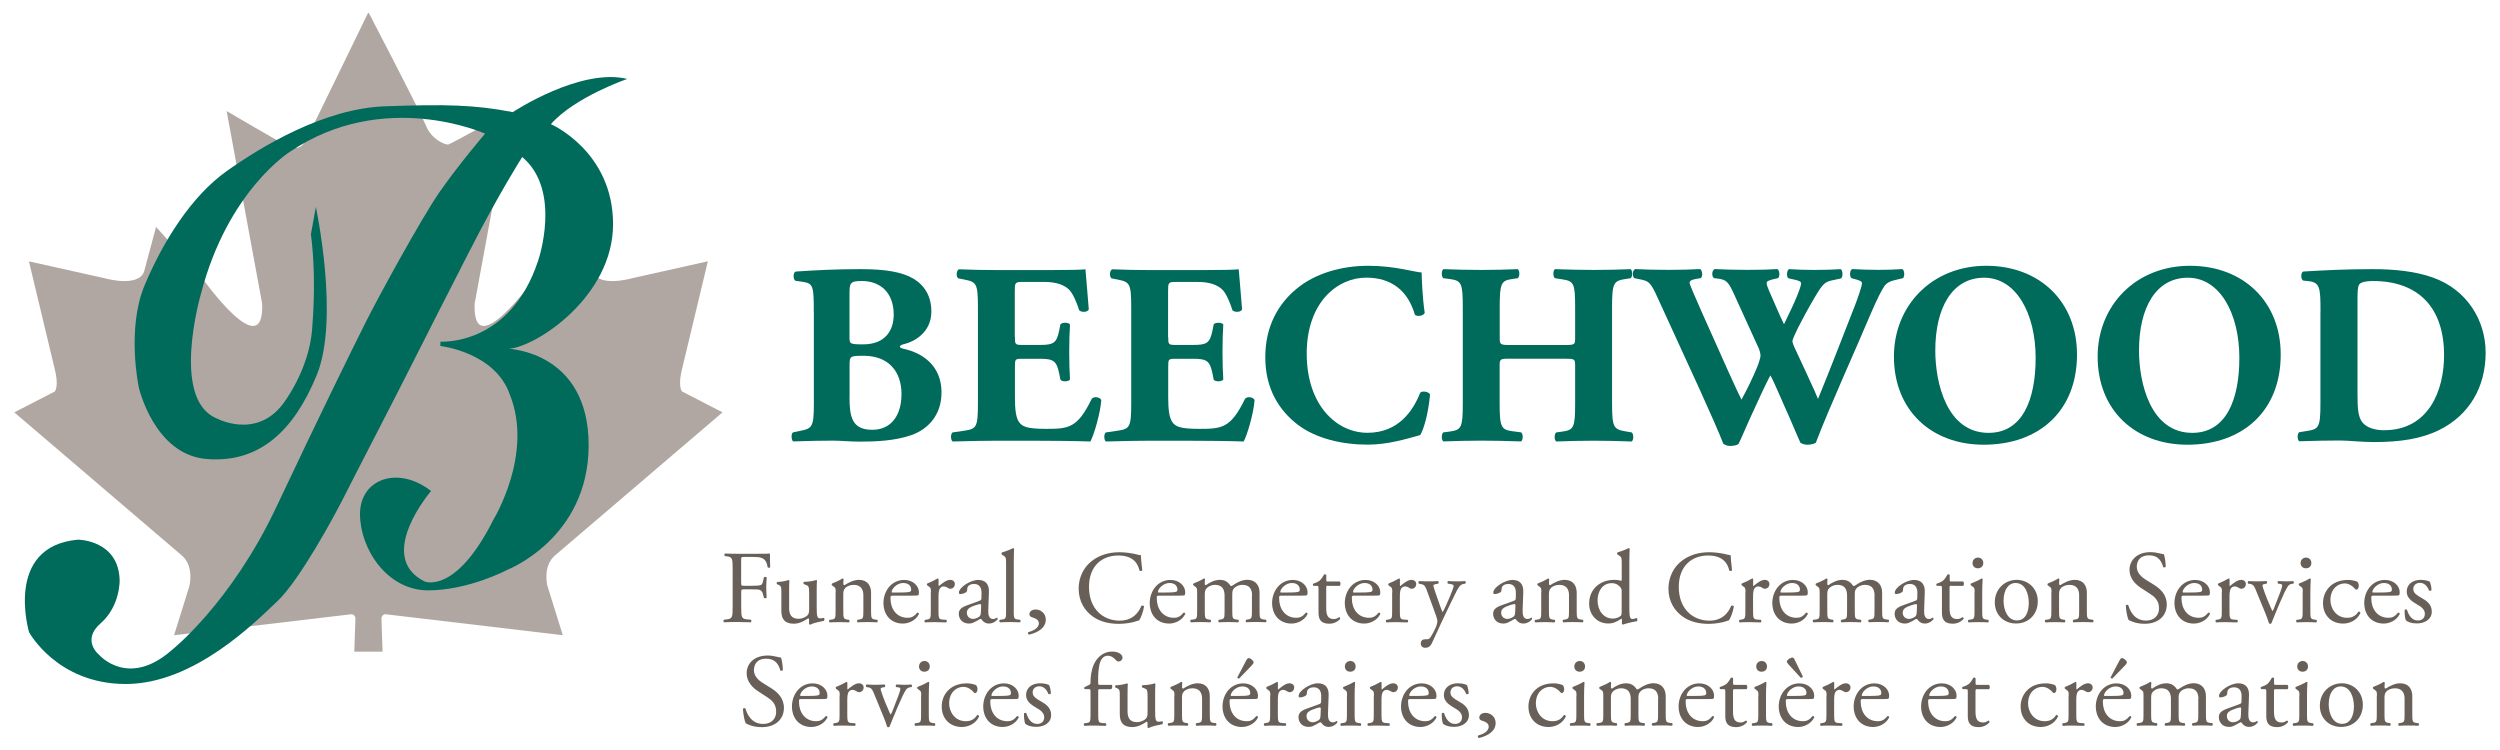<?xml version="1.0" encoding="utf-8"?>
<!-- Generator: Adobe Illustrator 23.0.1, SVG Export Plug-In . SVG Version: 6.00 Build 0)  -->
<svg version="1.1" id="Layer_1" xmlns="http://www.w3.org/2000/svg" xmlns:xlink="http://www.w3.org/1999/xlink" x="0px" y="0px"
	 viewBox="0 0 350 105" style="enable-background:new 0 0 350 105;" xml:space="preserve">
<style type="text/css">
	.st0{fill:#006A5B;}
	.st1{fill:#686058;}
	.st2{fill:#B1A7A2;}
</style>
<g>
	<path class="st0" d="M118.93,55.57c0,2.82,0.36,4.6,3.19,4.6c2.68,0,4.09-2.06,4.09-5c0-3.15-1.81-5.36-5.28-5.36
		c-1.99,0-1.99,0.04-1.99,1.48V55.57z M118.93,47.2c0,0.94,0.04,1.01,1.92,1.01c3.11,0,4.27-1.99,4.27-4.16
		c0-3.15-1.95-4.71-4.45-4.71c-1.7,0-1.74,0.29-1.74,1.88V47.2z M113.93,43.69c0-3.66-0.07-4.02-1.59-4.24l-0.98-0.14
		c-0.33-0.18-0.4-1.27,0.14-1.3c2.75-0.18,5.39-0.33,9.01-0.33c3.48,0,5.79,0.4,7.38,1.34c1.56,0.94,2.5,2.46,2.5,4.6
		c0,3.04-2.57,4.24-3.69,4.52c-0.36,0.07-0.72,0.22-0.72,0.4c0,0.11,0.18,0.22,0.51,0.29c2.86,0.62,5.28,2.5,5.32,6.01
		c0.04,3.33-1.95,5.28-4.23,6.08c-2.28,0.8-5,0.91-7.2,0.91c-1.3,0-2.68-0.14-3.73-0.14c-1.77,0-3.55,0.04-5.61,0.11
		c-0.29-0.22-0.29-1.16,0-1.27l1.05-0.22c1.63-0.33,1.85-0.58,1.85-3.84V43.69z"/>
	<path class="st0" d="M142.09,47.2c0,1.01,0.04,1.09,1.01,1.09h2.5c1.88,0,2.32-0.25,2.68-1.99l0.18-0.9
		c0.25-0.29,1.16-0.29,1.34,0.04c-0.07,1.16-0.11,2.46-0.11,3.84c0,1.38,0.04,2.68,0.11,3.84c-0.18,0.33-1.09,0.36-1.34,0.04
		l-0.18-0.9c-0.36-1.74-0.8-2.03-2.68-2.03h-2.5c-0.98,0-1.01,0.04-1.01,1.12v4.31c0,1.67,0.14,2.82,0.58,3.44
		c0.47,0.65,1.16,0.94,3.8,0.94c3.15,0,4.38-0.11,6.37-4.2c0.29-0.4,1.19-0.25,1.34,0.18c-0.14,1.88-1.01,4.81-1.52,5.79
		c-1.92-0.07-5.39-0.11-8.36-0.11h-4.71c-1.74,0-3.51,0.04-6.23,0.11c-0.29-0.22-0.29-1.09,0-1.27l1.7-0.25
		c1.63-0.25,1.85-0.47,1.85-3.8v-13.5c0-3.29-0.22-3.51-1.85-3.84l-0.9-0.18c-0.33-0.22-0.29-1.05,0.07-1.27
		c1.7,0.07,3.48,0.11,5.21,0.11h7.67c2.32,0,4.38-0.04,4.85-0.11c0.04,0.58,0.29,3.19,0.47,5.61c-0.14,0.4-0.98,0.47-1.34,0.14
		c-0.4-1.27-0.9-2.35-1.38-2.86c-0.69-0.69-1.77-1.12-3.55-1.12h-2.9c-1.19,0-1.19,0.07-1.19,1.41V47.2z"/>
	<path class="st0" d="M163.55,47.2c0,1.01,0.04,1.09,1.01,1.09h2.5c1.88,0,2.32-0.25,2.68-1.99l0.18-0.9
		c0.25-0.29,1.16-0.29,1.34,0.04c-0.07,1.16-0.11,2.46-0.11,3.84c0,1.38,0.04,2.68,0.11,3.84c-0.18,0.33-1.09,0.36-1.34,0.04
		l-0.18-0.9c-0.36-1.74-0.8-2.03-2.68-2.03h-2.5c-0.98,0-1.01,0.04-1.01,1.12v4.31c0,1.67,0.14,2.82,0.58,3.44
		c0.47,0.65,1.16,0.94,3.8,0.94c3.15,0,4.38-0.11,6.37-4.2c0.29-0.4,1.19-0.25,1.34,0.18c-0.14,1.88-1.01,4.81-1.52,5.79
		c-1.92-0.07-5.39-0.11-8.36-0.11h-4.71c-1.74,0-3.51,0.04-6.23,0.11c-0.29-0.22-0.29-1.09,0-1.27l1.7-0.25
		c1.63-0.25,1.85-0.47,1.85-3.8v-13.5c0-3.29-0.22-3.51-1.85-3.84l-0.9-0.18c-0.33-0.22-0.29-1.05,0.07-1.27
		c1.7,0.07,3.48,0.11,5.21,0.11h7.67c2.32,0,4.38-0.04,4.85-0.11c0.04,0.58,0.29,3.19,0.47,5.61c-0.14,0.4-0.98,0.47-1.34,0.14
		c-0.4-1.27-0.9-2.35-1.38-2.86c-0.69-0.69-1.77-1.12-3.55-1.12h-2.9c-1.19,0-1.19,0.07-1.19,1.41V47.2z"/>
	<path class="st0" d="M199.03,38.15c0,0.65,0.11,3.55,0.43,5.65c-0.14,0.43-1.12,0.58-1.38,0.25c-0.98-3.37-3.29-5.18-6.81-5.18
		c-4.02,0-8.33,3.44-8.33,10.64c0,7.2,4.16,11.08,8.51,11.08c4.38,0,6.41-3.15,7.38-5.61c0.29-0.29,1.16-0.18,1.38,0.25
		c-0.25,2.68-0.87,4.85-1.38,5.68c-1.95,0.54-4.52,1.34-7.35,1.34c-3.55,0-7.17-0.83-9.74-2.75c-2.61-1.99-4.6-5-4.6-9.48
		c0-4.42,1.88-7.53,4.38-9.59c2.57-2.14,6.26-3.22,10.03-3.22C195.26,37.21,197.94,38.08,199.03,38.15"/>
	<path class="st0" d="M211.47,50.21c-1.48,0-1.52,0.04-1.52,1.05v5.21c0,3.37,0.22,3.69,1.85,3.91l1.16,0.15
		c0.29,0.22,0.29,1.05,0,1.27c-2.06-0.07-3.87-0.11-5.5-0.11c-1.74,0-3.55,0.04-5.39,0.11c-0.29-0.22-0.29-1.05,0-1.27l0.87-0.11
		c1.67-0.22,1.85-0.58,1.85-3.95V43.01c0-3.37-0.18-3.73-1.85-3.95l-0.87-0.11c-0.29-0.22-0.29-1.05,0-1.27
		c1.77,0.07,3.66,0.11,5.39,0.11c1.63,0,3.44-0.04,5.03-0.11c0.29,0.22,0.29,1.05,0,1.27l-0.76,0.11c-1.56,0.22-1.77,0.58-1.77,3.95
		v4.2c0,1.05,0.04,1.09,1.52,1.09H219c1.52,0,1.52-0.04,1.52-1.09v-4.2c0-3.37-0.18-3.66-1.85-3.91l-0.98-0.15
		c-0.29-0.22-0.29-1.05,0-1.27c1.99,0.07,3.76,0.11,5.5,0.11c1.77,0,3.44-0.04,5.1-0.11c0.29,0.22,0.29,1.05,0,1.27l-0.72,0.11
		c-1.67,0.25-1.88,0.58-1.88,3.95v13.47c0,3.37,0.22,3.62,1.88,3.91l0.87,0.15c0.29,0.22,0.29,1.05,0,1.27
		c-1.81-0.07-3.58-0.11-5.25-0.11c-1.81,0-3.58,0.04-5.32,0.11c-0.29-0.22-0.29-1.05,0-1.27l0.8-0.11c1.67-0.22,1.85-0.58,1.85-3.95
		v-5.21c0-1.01,0-1.05-1.52-1.05H211.47z"/>
	<path class="st0" d="M265.33,39.2c-0.83,0.18-1.23,0.47-1.48,0.8c-0.4,0.58-1.01,1.74-1.99,4.02c-1.77,4.24-5.86,13.25-7.64,17.95
		c-0.22,0.18-0.72,0.29-1.19,0.29c-0.4,0-0.72-0.11-0.98-0.29c-0.4-0.87-0.94-2.17-1.38-3.19l-1.52-3.44
		c-0.51-1.16-0.98-2.24-1.3-2.79c-0.33,0.62-0.76,1.48-1.23,2.5l-1.7,3.69c-0.54,1.16-0.94,2.21-1.52,3.4
		c-0.18,0.18-0.65,0.29-1.19,0.29c-0.4,0-0.62-0.11-0.94-0.29c-0.58-1.52-2.03-4.78-3.26-7.49l-5.94-12.96
		c-0.98-2.14-1.19-2.32-2.39-2.57l-0.9-0.18c-0.29-0.36-0.25-1.09,0.15-1.27c1.34,0.07,2.86,0.11,4.71,0.11c1.59,0,3-0.04,4.38-0.11
		c0.29,0.15,0.43,1.05,0.07,1.27l-0.65,0.11c-0.65,0.11-0.9,0.29-0.9,0.54c0,0.25,0.76,1.95,1.88,4.49l3.58,8
		c1.01,2.24,1.38,3,1.81,3.87c0.43-0.8,1.01-1.88,1.74-3.51L246,51.4c0.25-0.58,0.47-1.38,0.47-1.59c0-0.22-0.07-0.62-0.22-0.98
		l-3.48-7.64c-0.83-1.81-1.09-2.06-2.46-2.21l-0.36-0.04c-0.36-0.29-0.29-1.12,0.11-1.27c1.56,0.07,2.97,0.11,4.56,0.11
		c1.85,0,3.22-0.04,4.16-0.11c0.43,0.11,0.4,1.09,0.15,1.27l-0.62,0.14c-0.43,0.11-0.98,0.25-0.98,0.51c0,0.29,0.15,0.69,0.33,1.09
		l1.09,2.5c0.33,0.76,0.69,1.56,1.01,2.21c0.36-0.76,0.72-1.48,1.09-2.28l0.33-0.72c0.62-1.38,0.98-2.46,0.98-2.68
		c0-0.25-0.15-0.36-0.72-0.51l-1.09-0.25c-0.25-0.25-0.22-1.09,0.11-1.27c1.05,0.07,2.35,0.11,3.55,0.11c1.41,0,2.75-0.04,3.69-0.11
		c0.29,0.18,0.36,1.05,0.04,1.3l-1.01,0.22c-1.23,0.25-1.48,0.4-2.75,2.57c-0.87,1.48-1.77,3.15-2.24,4.09
		c-0.33,0.65-0.8,1.7-0.8,1.88c0,0.11,0.04,0.33,0.29,0.9l1.7,3.66c0.94,1.99,1.38,3.04,1.59,3.55c1.74-4.2,3.44-8.69,5.18-13.1
		c0.25-0.62,0.98-2.68,0.98-3.08c0-0.25-0.22-0.36-0.69-0.51l-0.8-0.22c-0.29-0.33-0.22-1.09,0.11-1.27
		c1.16,0.07,2.61,0.11,3.69,0.11c1.27,0,2.32-0.04,3.33-0.11c0.33,0.18,0.36,0.98,0.11,1.27L265.33,39.2z"/>
	<path class="st0" d="M277.78,38.88c-4.45,0-6.84,4.16-6.84,10.21c0,4.42,1.56,11.51,7.46,11.51c4.74,0,6.59-4.63,6.59-10.5
		C284.99,43.91,282.27,38.88,277.78,38.88 M290.78,49.63c0,7.89-5.28,12.63-13.07,12.63c-7.28,0-12.56-4.78-12.56-12.34
		c0-7.17,5.36-12.71,12.92-12.71C285.6,37.21,290.78,42.28,290.78,49.63"/>
	<path class="st0" d="M306.3,38.88c-4.45,0-6.84,4.16-6.84,10.21c0,4.42,1.56,11.51,7.46,11.51c4.74,0,6.59-4.63,6.59-10.5
		C313.51,43.91,310.79,38.88,306.3,38.88 M319.3,49.63c0,7.89-5.28,12.63-13.07,12.63c-7.28,0-12.56-4.78-12.56-12.34
		c0-7.17,5.36-12.71,12.92-12.71C314.12,37.21,319.3,42.28,319.3,49.63"/>
	<path class="st0" d="M330.05,55.13c0,1.99,0.07,3.29,0.72,4.05c0.65,0.72,1.7,1.05,3,1.05c6.26,0,8.4-5.57,8.4-10.5
		c0-6.52-3.44-10.39-9.99-10.39c-0.98,0-1.66,0.18-1.88,0.47c-0.22,0.29-0.25,0.98-0.25,2.1V55.13z M324.87,43.66
		c0-3.44-0.07-4.13-1.74-4.31l-0.69-0.07c-0.36-0.18-0.36-1.23,0.07-1.27c3.04-0.18,5.86-0.33,9.7-0.33c2.97,0,5.94,0.29,8.43,1.19
		c4.74,1.7,7.35,5.97,7.35,10.5c0,4.85-2.32,8.76-6.48,10.82c-2.46,1.23-5.43,1.7-9.16,1.7c-1.7,0-3.51-0.22-4.81-0.22
		c-1.74,0-3.58,0.04-5.65,0.11c-0.29-0.22-0.29-1.09,0-1.27l1.12-0.18c1.63-0.25,1.85-0.54,1.85-3.87V43.66z"/>
	<path class="st1" d="M103.77,81.62c0,0.39,0.04,0.39,0.48,0.39h0.98c0.59,0,1.06-0.03,1.23-0.09c0.16-0.06,0.28-0.13,0.36-0.51
		l0.13-0.58c0.07-0.09,0.32-0.09,0.38,0c0,0.35-0.06,0.93-0.06,1.46c0,0.52,0.06,1.07,0.06,1.4c-0.06,0.09-0.27,0.09-0.38,0
		l-0.15-0.56c-0.07-0.26-0.19-0.46-0.46-0.55c-0.2-0.06-0.56-0.07-1.11-0.07h-0.98c-0.43,0-0.48,0.01-0.48,0.39v2.01
		c0,1.52,0.03,1.74,0.88,1.81l0.49,0.04c0.09,0.06,0.06,0.32-0.03,0.36c-0.85-0.03-1.35-0.04-1.93-0.04c-0.64,0-1.13,0.01-1.81,0.04
		c-0.09-0.04-0.12-0.28-0.03-0.36l0.36-0.04c0.84-0.1,0.87-0.29,0.87-1.81v-5.21c0-1.52-0.03-1.72-0.87-1.82l-0.23-0.03
		c-0.09-0.06-0.06-0.32,0.03-0.36c0.61,0.03,1.1,0.04,1.68,0.04h2.66c0.93,0,1.77,0,1.95-0.04c0,0.67,0.01,1.36,0.04,1.91
		c-0.04,0.09-0.25,0.13-0.35,0.04c-0.12-0.65-0.29-1.19-1.01-1.38c-0.32-0.09-0.8-0.09-1.4-0.09h-0.88c-0.43,0-0.43,0.03-0.43,0.58
		V81.62z"/>
	<path class="st1" d="M110.47,84.97c0,1,0.25,1.66,1.35,1.66c0.39,0,0.85-0.16,1.17-0.43c0.19-0.17,0.29-0.39,0.29-0.84v-2.37
		c0-0.94-0.1-0.97-0.54-1.14l-0.19-0.07c-0.1-0.06-0.1-0.26,0.01-0.32c0.58-0.01,1.38-0.12,1.69-0.26c0.07,0.01,0.12,0.04,0.13,0.1
		c-0.03,0.28-0.04,0.72-0.04,1.26v2.43c0,1.14,0.04,1.58,0.45,1.58c0.17,0,0.36-0.03,0.56-0.07c0.09,0.07,0.1,0.36-0.01,0.42
		c-0.56,0.12-1.4,0.26-1.9,0.54c-0.07,0-0.14-0.04-0.17-0.1v-0.59c0-0.13-0.04-0.2-0.13-0.2c-0.43,0.28-1.14,0.75-2,0.75
		c-1.27,0-1.75-0.64-1.75-1.81v-2.42c0-0.91,0-1.04-0.43-1.23l-0.17-0.07c-0.09-0.07-0.07-0.28,0.03-0.32
		c0.67-0.01,1.23-0.15,1.55-0.26c0.09,0.01,0.13,0.04,0.15,0.1c-0.03,0.25-0.04,0.55-0.04,1.26V84.97z"/>
	<path class="st1" d="M117,82.94c0-0.56,0-0.64-0.39-0.9l-0.13-0.09c-0.06-0.06-0.06-0.22,0.01-0.26c0.33-0.12,1.16-0.49,1.45-0.71
		c0.06,0,0.13,0.03,0.16,0.1c-0.03,0.33-0.03,0.55-0.03,0.68c0,0.09,0.06,0.16,0.16,0.16c0.61-0.38,1.29-0.74,2.03-0.74
		c1.2,0,1.69,0.83,1.69,1.8v2.49c0,1.04,0.03,1.19,0.55,1.26l0.32,0.04c0.1,0.07,0.07,0.32-0.03,0.36
		c-0.43-0.03-0.85-0.04-1.36-0.04c-0.52,0-0.96,0.01-1.35,0.04c-0.1-0.04-0.13-0.29-0.03-0.36l0.27-0.04
		c0.54-0.09,0.55-0.22,0.55-1.26v-2.16c0-0.82-0.38-1.43-1.36-1.43c-0.55,0-1.03,0.23-1.23,0.51c-0.19,0.25-0.22,0.45-0.22,0.87
		v2.22c0,1.04,0.03,1.17,0.55,1.26l0.26,0.04c0.1,0.07,0.07,0.32-0.03,0.36c-0.39-0.03-0.81-0.04-1.32-0.04
		c-0.52,0-0.96,0.01-1.36,0.04c-0.1-0.04-0.13-0.29-0.03-0.36l0.3-0.04c0.54-0.07,0.55-0.22,0.55-1.26V82.94z"/>
	<path class="st1" d="M125.96,82.95c1.07,0,1.39-0.06,1.51-0.15c0.04-0.03,0.09-0.09,0.09-0.27c0-0.41-0.28-0.91-1.12-0.91
		c-0.85,0-1.59,0.78-1.61,1.26c0,0.03,0,0.07,0.1,0.07H125.96z M125.06,83.39c-0.38,0-0.39,0.03-0.39,0.39
		c0,1.46,0.85,2.71,2.4,2.71c0.48,0,0.88-0.14,1.33-0.71c0.14-0.04,0.25,0.04,0.26,0.17c-0.48,0.98-1.52,1.35-2.27,1.35
		c-0.94,0-1.68-0.41-2.1-0.96c-0.43-0.56-0.61-1.25-0.61-1.88c0-1.78,1.17-3.27,2.91-3.27c1.24,0,2.06,0.85,2.06,1.72
		c0,0.2-0.03,0.32-0.06,0.38c-0.04,0.09-0.25,0.1-0.85,0.1H125.06z"/>
	<path class="st1" d="M130.33,82.94c0-0.56,0-0.64-0.39-0.9l-0.13-0.09c-0.06-0.06-0.06-0.22,0.01-0.26
		c0.33-0.12,1.1-0.49,1.46-0.71c0.07,0.01,0.12,0.04,0.12,0.1v0.84c0,0.07,0.01,0.12,0.04,0.13c0.51-0.42,1.06-0.87,1.59-0.87
		c0.36,0,0.65,0.23,0.65,0.58c0,0.48-0.39,0.67-0.62,0.67c-0.15,0-0.22-0.04-0.32-0.1c-0.22-0.15-0.43-0.23-0.64-0.23
		c-0.23,0-0.41,0.13-0.52,0.29c-0.14,0.2-0.19,0.62-0.19,1.12v1.97c0,1.04,0.03,1.22,0.58,1.26l0.52,0.04
		c0.1,0.07,0.07,0.32-0.03,0.36c-0.68-0.03-1.1-0.04-1.61-0.04c-0.52,0-0.96,0.01-1.33,0.04c-0.1-0.04-0.13-0.29-0.03-0.36
		l0.27-0.04c0.54-0.09,0.55-0.22,0.55-1.26V82.94z"/>
	<path class="st1" d="M136.26,86.65c0.29,0,0.74-0.22,0.88-0.36c0.17-0.17,0.17-0.38,0.19-0.68l0.03-0.85
		c0-0.16-0.06-0.19-0.14-0.19c-0.09,0-0.33,0.06-0.59,0.14c-0.85,0.29-1.27,0.51-1.27,1.07C135.34,86.02,135.52,86.65,136.26,86.65
		 M137.15,84.1c0.22-0.07,0.25-0.2,0.25-0.42l0.01-0.67c0.01-0.54-0.16-1.26-1.06-1.26c-0.41,0-0.9,0.2-0.93,0.65
		c-0.01,0.23-0.03,0.41-0.14,0.49c-0.22,0.17-0.61,0.28-0.83,0.28c-0.13,0-0.2-0.07-0.2-0.2c0-0.75,1.64-1.78,2.69-1.78
		c1.04,0,1.55,0.61,1.51,1.69l-0.09,2.52c-0.03,0.67,0.1,1.26,0.67,1.26c0.14,0,0.27-0.04,0.36-0.09c0.07-0.04,0.14-0.1,0.19-0.1
		c0.06,0,0.1,0.09,0.1,0.19c0,0.07-0.51,0.64-1.22,0.64c-0.35,0-0.7-0.13-0.94-0.45c-0.06-0.09-0.15-0.2-0.23-0.2
		c-0.1,0-0.27,0.13-0.56,0.29c-0.32,0.17-0.64,0.36-1.04,0.36c-0.42,0-0.77-0.12-1.01-0.33c-0.27-0.25-0.45-0.61-0.45-1.01
		c0-0.56,0.27-0.9,1.2-1.23L137.15,84.1z"/>
	<path class="st1" d="M141.92,85.47c0,1.04,0.03,1.19,0.55,1.26l0.35,0.04c0.1,0.07,0.07,0.32-0.03,0.36
		c-0.48-0.03-0.9-0.04-1.4-0.04c-0.52,0-0.96,0.01-1.39,0.04c-0.1-0.04-0.13-0.29-0.03-0.36l0.33-0.04
		c0.54-0.07,0.55-0.22,0.55-1.26v-6.54c0-0.85-0.01-0.94-0.45-1.2l-0.14-0.09c-0.07-0.04-0.07-0.25,0-0.29
		c0.36-0.12,1.04-0.33,1.56-0.61c0.06,0,0.12,0.03,0.15,0.09c-0.01,0.43-0.04,1.16-0.04,1.8V85.47z"/>
	<path class="st1" d="M146.41,86.75c0,1.14-1.08,1.8-2.33,2.1c-0.16-0.04-0.22-0.28-0.11-0.35c0.56-0.15,1.47-0.51,1.47-1.26
		c0-0.61-0.86-0.77-1.02-0.84c-0.23-0.1-0.3-0.25-0.3-0.42c0-0.33,0.3-0.65,0.88-0.65C145.62,85.33,146.41,85.79,146.41,86.75"/>
	<path class="st1" d="M152.85,78.54c1.06-0.83,2.4-1.23,3.91-1.23c0.78,0,1.88,0.16,2.56,0.35c0.17,0.04,0.27,0.07,0.4,0.06
		c0.01,0.33,0.09,1.25,0.2,2.13c-0.07,0.1-0.29,0.12-0.39,0.03c-0.22-0.98-0.87-2.11-2.97-2.11c-2.22,0-4.1,1.4-4.1,4.4
		c0,3.04,1.93,4.72,4.3,4.72c1.87,0,2.69-1.22,3.03-2.07c0.1-0.07,0.32-0.04,0.38,0.06c-0.1,0.75-0.48,1.71-0.7,1.98
		c-0.17,0.03-0.35,0.09-0.51,0.15c-0.32,0.12-1.36,0.33-2.29,0.33c-1.3,0-2.55-0.26-3.6-0.97c-1.16-0.8-2.06-2.11-2.06-3.98
		C151.02,80.77,151.75,79.39,152.85,78.54"/>
	<path class="st1" d="M163.24,82.95c1.07,0,1.39-0.06,1.51-0.15c0.04-0.03,0.09-0.09,0.09-0.27c0-0.41-0.28-0.91-1.12-0.91
		c-0.85,0-1.59,0.78-1.61,1.26c0,0.03,0,0.07,0.1,0.07H163.24z M162.34,83.39c-0.38,0-0.39,0.03-0.39,0.39
		c0,1.46,0.85,2.71,2.4,2.71c0.48,0,0.88-0.14,1.33-0.71c0.14-0.04,0.25,0.04,0.26,0.17c-0.48,0.98-1.52,1.35-2.27,1.35
		c-0.94,0-1.68-0.41-2.1-0.96c-0.43-0.56-0.61-1.25-0.61-1.88c0-1.78,1.17-3.27,2.91-3.27c1.24,0,2.06,0.85,2.06,1.72
		c0,0.2-0.03,0.32-0.06,0.38c-0.04,0.09-0.25,0.1-0.85,0.1H162.34z"/>
	<path class="st1" d="M175.29,83.37c0-0.98-0.43-1.49-1.35-1.49c-0.55,0-1,0.25-1.2,0.51c-0.17,0.22-0.22,0.36-0.22,0.87v2.21
		c0,1.04,0.03,1.19,0.55,1.26l0.3,0.04c0.1,0.07,0.07,0.32-0.03,0.36c-0.43-0.03-0.85-0.04-1.36-0.04c-0.52,0-0.91,0.01-1.32,0.04
		c-0.1-0.04-0.13-0.29-0.03-0.36l0.26-0.04c0.54-0.09,0.55-0.22,0.55-1.26v-2.1c0-0.97-0.43-1.49-1.33-1.49
		c-0.59,0-1,0.26-1.22,0.52c-0.14,0.17-0.22,0.36-0.22,0.83v2.24c0,1.04,0.03,1.17,0.55,1.26l0.26,0.04
		c0.1,0.07,0.07,0.32-0.03,0.36c-0.39-0.03-0.81-0.04-1.32-0.04c-0.52,0-0.96,0.01-1.4,0.04c-0.1-0.04-0.13-0.29-0.03-0.36
		l0.35-0.04c0.54-0.07,0.55-0.22,0.55-1.26v-2.53c0-0.56,0-0.64-0.39-0.9l-0.13-0.09c-0.06-0.06-0.06-0.22,0.01-0.26
		c0.33-0.12,1.16-0.49,1.45-0.71c0.06,0,0.13,0.03,0.16,0.1c-0.03,0.33-0.03,0.55-0.03,0.68c0,0.09,0.06,0.16,0.16,0.16
		c0.55-0.39,1.23-0.74,1.93-0.74c0.72,0,1.13,0.26,1.53,0.85c0.13,0.03,0.23-0.03,0.36-0.12c0.58-0.41,1.29-0.74,1.97-0.74
		c1.16,0,1.72,0.8,1.72,1.8v2.49c0,1.04,0.03,1.19,0.55,1.26l0.35,0.04c0.1,0.07,0.07,0.32-0.03,0.36c-0.48-0.03-0.9-0.04-1.4-0.04
		c-0.52,0-0.91,0.01-1.32,0.04c-0.1-0.04-0.13-0.29-0.03-0.36l0.26-0.04c0.54-0.09,0.55-0.22,0.55-1.26V83.37z"/>
	<path class="st1" d="M180.37,82.95c1.07,0,1.39-0.06,1.51-0.15c0.04-0.03,0.09-0.09,0.09-0.27c0-0.41-0.28-0.91-1.12-0.91
		c-0.85,0-1.59,0.78-1.61,1.26c0,0.03,0,0.07,0.1,0.07H180.37z M179.47,83.39c-0.38,0-0.39,0.03-0.39,0.39
		c0,1.46,0.85,2.71,2.4,2.71c0.48,0,0.88-0.14,1.33-0.71c0.14-0.04,0.25,0.04,0.26,0.17c-0.48,0.98-1.52,1.35-2.27,1.35
		c-0.94,0-1.68-0.41-2.1-0.96c-0.43-0.56-0.61-1.25-0.61-1.88c0-1.78,1.17-3.27,2.91-3.27c1.24,0,2.06,0.85,2.06,1.72
		c0,0.2-0.03,0.32-0.06,0.38c-0.04,0.09-0.25,0.1-0.85,0.1H179.47z"/>
	<path class="st1" d="M185.93,82c-0.25,0-0.26,0.04-0.26,0.35v2.71c0,0.84,0.1,1.61,1.06,1.61c0.14,0,0.28-0.03,0.39-0.07
		c0.13-0.04,0.32-0.2,0.36-0.2c0.12,0,0.17,0.16,0.14,0.25c-0.26,0.3-0.78,0.67-1.52,0.67c-1.25,0-1.51-0.69-1.51-1.56v-3.32
		c0-0.39-0.01-0.42-0.3-0.42h-0.41c-0.09-0.06-0.1-0.22-0.04-0.3c0.42-0.13,0.78-0.32,0.93-0.45c0.19-0.17,0.46-0.56,0.61-0.85
		c0.07-0.03,0.25-0.03,0.3,0.07v0.65c0,0.26,0.01,0.27,0.26,0.27h1.61c0.17,0.13,0.15,0.52,0.01,0.61H185.93z"/>
	<path class="st1" d="M190.55,82.95c1.07,0,1.39-0.06,1.51-0.15c0.04-0.03,0.09-0.09,0.09-0.27c0-0.41-0.28-0.91-1.12-0.91
		c-0.85,0-1.59,0.78-1.61,1.26c0,0.03,0,0.07,0.1,0.07H190.55z M189.65,83.39c-0.38,0-0.39,0.03-0.39,0.39
		c0,1.46,0.85,2.71,2.4,2.71c0.48,0,0.88-0.14,1.33-0.71c0.14-0.04,0.25,0.04,0.26,0.17c-0.48,0.98-1.52,1.35-2.27,1.35
		c-0.94,0-1.68-0.41-2.1-0.96c-0.43-0.56-0.61-1.25-0.61-1.88c0-1.78,1.17-3.27,2.91-3.27c1.24,0,2.06,0.85,2.06,1.72
		c0,0.2-0.03,0.32-0.06,0.38c-0.04,0.09-0.25,0.1-0.85,0.1H189.65z"/>
	<path class="st1" d="M194.92,82.94c0-0.56,0-0.64-0.39-0.9l-0.13-0.09c-0.06-0.06-0.06-0.22,0.01-0.26
		c0.33-0.12,1.1-0.49,1.46-0.71c0.07,0.01,0.12,0.04,0.12,0.1v0.84c0,0.07,0.01,0.12,0.04,0.13c0.51-0.42,1.06-0.87,1.59-0.87
		c0.36,0,0.65,0.23,0.65,0.58c0,0.48-0.39,0.67-0.62,0.67c-0.15,0-0.22-0.04-0.32-0.1c-0.22-0.15-0.43-0.23-0.64-0.23
		c-0.23,0-0.41,0.13-0.52,0.29c-0.14,0.2-0.19,0.62-0.19,1.12v1.97c0,1.04,0.03,1.22,0.58,1.26l0.52,0.04
		c0.1,0.07,0.07,0.32-0.03,0.36c-0.68-0.03-1.1-0.04-1.61-0.04c-0.52,0-0.96,0.01-1.33,0.04c-0.1-0.04-0.13-0.29-0.03-0.36
		l0.27-0.04c0.54-0.09,0.55-0.22,0.55-1.26V82.94z"/>
	<path class="st1" d="M198.91,90.08c0-0.39,0.26-0.58,0.58-0.58h0.28c0.23,0,0.38-0.1,0.48-0.26c0.42-0.65,0.71-1.26,0.84-1.61
		c0.04-0.12,0.14-0.42,0.14-0.62c0-0.29-0.06-0.46-0.25-1l-1.13-3.1c-0.25-0.68-0.35-1.03-0.85-1.13l-0.36-0.07
		c-0.09-0.07-0.07-0.32,0.04-0.36c0.46,0.03,0.9,0.04,1.38,0.04c0.39,0,0.8-0.01,1.26-0.04c0.12,0.04,0.13,0.29,0.03,0.36
		l-0.36,0.07c-0.2,0.04-0.32,0.09-0.32,0.19c0,0.17,0.33,1.11,0.42,1.36l0.46,1.33c0.09,0.23,0.36,1,0.42,1.03
		c0.04-0.03,0.28-0.48,0.54-1.07l0.49-1.14c0.32-0.75,0.51-1.29,0.51-1.45c0-0.1-0.09-0.2-0.35-0.25l-0.45-0.07
		c-0.1-0.07-0.09-0.32,0.03-0.36c0.46,0.03,0.9,0.04,1.27,0.04c0.36,0,0.69-0.01,1.1-0.04c0.12,0.06,0.13,0.28,0.03,0.36l-0.25,0.04
		c-0.48,0.09-0.74,0.51-1.23,1.53l-0.81,1.66c-0.48,0.97-1.66,3.49-2.37,5.07c-0.25,0.55-0.59,0.68-0.93,0.68
		C199.13,90.7,198.91,90.44,198.91,90.08"/>
	<path class="st1" d="M211.06,86.65c0.29,0,0.74-0.22,0.88-0.36c0.17-0.17,0.17-0.38,0.19-0.68l0.03-0.85
		c0-0.16-0.06-0.19-0.14-0.19c-0.09,0-0.33,0.06-0.59,0.14c-0.85,0.29-1.27,0.51-1.27,1.07C210.15,86.02,210.32,86.65,211.06,86.65
		 M211.96,84.1c0.22-0.07,0.25-0.2,0.25-0.42l0.01-0.67c0.01-0.54-0.16-1.26-1.06-1.26c-0.41,0-0.9,0.2-0.93,0.65
		c-0.01,0.23-0.03,0.41-0.14,0.49c-0.22,0.17-0.61,0.28-0.83,0.28c-0.13,0-0.2-0.07-0.2-0.2c0-0.75,1.64-1.78,2.69-1.78
		c1.04,0,1.55,0.61,1.51,1.69l-0.09,2.52c-0.03,0.67,0.1,1.26,0.67,1.26c0.14,0,0.27-0.04,0.36-0.09c0.07-0.04,0.14-0.1,0.19-0.1
		c0.06,0,0.1,0.09,0.1,0.19c0,0.07-0.51,0.64-1.22,0.64c-0.35,0-0.69-0.13-0.94-0.45c-0.06-0.09-0.14-0.2-0.23-0.2
		c-0.1,0-0.28,0.13-0.56,0.29c-0.32,0.17-0.64,0.36-1.04,0.36c-0.42,0-0.77-0.12-1.01-0.33c-0.27-0.25-0.45-0.61-0.45-1.01
		c0-0.56,0.27-0.9,1.2-1.23L211.96,84.1z"/>
	<path class="st1" d="M215.79,82.94c0-0.56,0-0.64-0.39-0.9l-0.13-0.09c-0.06-0.06-0.06-0.22,0.01-0.26
		c0.33-0.12,1.16-0.49,1.45-0.71c0.06,0,0.13,0.03,0.16,0.1c-0.03,0.33-0.03,0.55-0.03,0.68c0,0.09,0.06,0.16,0.16,0.16
		c0.61-0.38,1.29-0.74,2.03-0.74c1.2,0,1.69,0.83,1.69,1.8v2.49c0,1.04,0.03,1.19,0.55,1.26l0.32,0.04c0.1,0.07,0.07,0.32-0.03,0.36
		c-0.43-0.03-0.85-0.04-1.36-0.04c-0.52,0-0.96,0.01-1.35,0.04c-0.1-0.04-0.13-0.29-0.03-0.36l0.27-0.04
		c0.54-0.09,0.55-0.22,0.55-1.26v-2.16c0-0.82-0.38-1.43-1.36-1.43c-0.55,0-1.03,0.23-1.23,0.51c-0.19,0.25-0.22,0.45-0.22,0.87
		v2.22c0,1.04,0.03,1.17,0.55,1.26l0.26,0.04c0.1,0.07,0.07,0.32-0.03,0.36c-0.39-0.03-0.81-0.04-1.32-0.04
		c-0.52,0-0.96,0.01-1.36,0.04c-0.1-0.04-0.13-0.29-0.03-0.36l0.3-0.04c0.54-0.07,0.55-0.22,0.55-1.26V82.94z"/>
	<path class="st1" d="M227.04,82.81c0-0.29-0.06-0.42-0.16-0.56c-0.22-0.3-0.65-0.61-1.22-0.61c-1.32,0-2,1.14-2,2.4
		c0,1.32,0.74,2.56,2.16,2.56c0.39,0,0.88-0.17,1.11-0.41c0.09-0.09,0.1-0.3,0.1-0.54V82.81z M228.11,84.98
		c0,1.14,0.01,1.68,0.42,1.68c0.16,0,0.41-0.07,0.62-0.14c0.1,0.03,0.12,0.39-0.01,0.46c-0.61,0.09-1.51,0.3-1.91,0.46
		c-0.09,0-0.16-0.04-0.16-0.12v-0.25c0-0.22,0-0.39-0.03-0.45h-0.06c-0.64,0.43-1.13,0.67-1.82,0.67c-1.61,0-2.68-1.26-2.68-2.78
		c0-2.03,1.53-3.33,3.5-3.33c0.49,0,0.81,0.07,0.97,0.13c0.07,0,0.09-0.09,0.09-0.2v-2.19c0-0.85-0.01-0.94-0.45-1.2l-0.14-0.09
		c-0.07-0.04-0.07-0.25,0-0.29c0.36-0.12,1.04-0.33,1.56-0.61c0.06,0,0.12,0.03,0.14,0.09c-0.01,0.43-0.04,1.16-0.04,1.8V84.98z"/>
	<path class="st1" d="M235.42,78.54c1.06-0.83,2.4-1.23,3.91-1.23c0.78,0,1.88,0.16,2.56,0.35c0.17,0.04,0.27,0.07,0.4,0.06
		c0.01,0.33,0.09,1.25,0.2,2.13c-0.07,0.1-0.29,0.12-0.39,0.03c-0.22-0.98-0.87-2.11-2.97-2.11c-2.21,0-4.1,1.4-4.1,4.4
		c0,3.04,1.93,4.72,4.3,4.72c1.87,0,2.69-1.22,3.03-2.07c0.1-0.07,0.32-0.04,0.38,0.06c-0.1,0.75-0.48,1.71-0.7,1.98
		c-0.17,0.03-0.35,0.09-0.51,0.15c-0.32,0.12-1.36,0.33-2.29,0.33c-1.3,0-2.55-0.26-3.6-0.97c-1.16-0.8-2.06-2.11-2.06-3.98
		C233.6,80.77,234.32,79.39,235.42,78.54"/>
	<path class="st1" d="M244.37,82.94c0-0.56,0-0.64-0.39-0.9l-0.13-0.09c-0.06-0.06-0.06-0.22,0.01-0.26
		c0.33-0.12,1.1-0.49,1.46-0.71c0.07,0.01,0.12,0.04,0.12,0.1v0.84c0,0.07,0.01,0.12,0.04,0.13c0.51-0.42,1.06-0.87,1.59-0.87
		c0.36,0,0.65,0.23,0.65,0.58c0,0.48-0.39,0.67-0.62,0.67c-0.15,0-0.22-0.04-0.32-0.1c-0.22-0.15-0.43-0.23-0.64-0.23
		c-0.23,0-0.4,0.13-0.52,0.29c-0.14,0.2-0.19,0.62-0.19,1.12v1.97c0,1.04,0.03,1.22,0.58,1.26l0.52,0.04
		c0.1,0.07,0.07,0.32-0.03,0.36c-0.68-0.03-1.1-0.04-1.61-0.04c-0.52,0-0.96,0.01-1.33,0.04c-0.1-0.04-0.13-0.29-0.03-0.36
		l0.27-0.04c0.54-0.09,0.55-0.22,0.55-1.26V82.94z"/>
	<path class="st1" d="M250.39,82.95c1.07,0,1.39-0.06,1.51-0.15c0.04-0.03,0.09-0.09,0.09-0.27c0-0.41-0.28-0.91-1.12-0.91
		c-0.85,0-1.59,0.78-1.61,1.26c0,0.03,0,0.07,0.1,0.07H250.39z M249.5,83.39c-0.38,0-0.39,0.03-0.39,0.39c0,1.46,0.85,2.71,2.4,2.71
		c0.48,0,0.88-0.14,1.33-0.71c0.14-0.04,0.25,0.04,0.26,0.17c-0.48,0.98-1.52,1.35-2.27,1.35c-0.94,0-1.68-0.41-2.1-0.96
		c-0.43-0.56-0.61-1.25-0.61-1.88c0-1.78,1.17-3.27,2.91-3.27c1.24,0,2.06,0.85,2.06,1.72c0,0.2-0.03,0.32-0.06,0.38
		c-0.04,0.09-0.25,0.1-0.85,0.1H249.5z"/>
	<path class="st1" d="M262.44,83.37c0-0.98-0.43-1.49-1.35-1.49c-0.55,0-1,0.25-1.2,0.51c-0.17,0.22-0.22,0.36-0.22,0.87v2.21
		c0,1.04,0.03,1.19,0.55,1.26l0.3,0.04c0.1,0.07,0.07,0.32-0.03,0.36c-0.43-0.03-0.85-0.04-1.36-0.04c-0.52,0-0.91,0.01-1.32,0.04
		c-0.1-0.04-0.13-0.29-0.03-0.36l0.26-0.04c0.54-0.09,0.55-0.22,0.55-1.26v-2.1c0-0.97-0.43-1.49-1.33-1.49
		c-0.59,0-1,0.26-1.22,0.52c-0.15,0.17-0.22,0.36-0.22,0.83v2.24c0,1.04,0.03,1.17,0.55,1.26l0.26,0.04
		c0.1,0.07,0.07,0.32-0.03,0.36c-0.39-0.03-0.81-0.04-1.32-0.04c-0.52,0-0.96,0.01-1.4,0.04c-0.1-0.04-0.13-0.29-0.03-0.36
		l0.35-0.04c0.54-0.07,0.55-0.22,0.55-1.26v-2.53c0-0.56,0-0.64-0.39-0.9l-0.13-0.09c-0.06-0.06-0.06-0.22,0.01-0.26
		c0.33-0.12,1.16-0.49,1.45-0.71c0.06,0,0.13,0.03,0.16,0.1c-0.03,0.33-0.03,0.55-0.03,0.68c0,0.09,0.06,0.16,0.16,0.16
		c0.55-0.39,1.23-0.74,1.93-0.74c0.72,0,1.13,0.26,1.54,0.85c0.13,0.03,0.23-0.03,0.36-0.12c0.58-0.41,1.29-0.74,1.97-0.74
		c1.16,0,1.72,0.8,1.72,1.8v2.49c0,1.04,0.03,1.19,0.55,1.26l0.35,0.04c0.1,0.07,0.07,0.32-0.03,0.36c-0.48-0.03-0.9-0.04-1.4-0.04
		c-0.52,0-0.91,0.01-1.32,0.04c-0.1-0.04-0.13-0.29-0.03-0.36l0.26-0.04c0.54-0.09,0.55-0.22,0.55-1.26V83.37z"/>
	<path class="st1" d="M267.28,86.65c0.29,0,0.74-0.22,0.88-0.36c0.17-0.17,0.17-0.38,0.19-0.68l0.03-0.85
		c0-0.16-0.06-0.19-0.14-0.19c-0.09,0-0.33,0.06-0.59,0.14c-0.85,0.29-1.27,0.51-1.27,1.07C266.36,86.02,266.54,86.65,267.28,86.65
		 M268.17,84.1c0.22-0.07,0.25-0.2,0.25-0.42l0.01-0.67c0.01-0.54-0.16-1.26-1.06-1.26c-0.41,0-0.9,0.2-0.93,0.65
		c-0.01,0.23-0.03,0.41-0.14,0.49c-0.22,0.17-0.61,0.28-0.83,0.28c-0.13,0-0.2-0.07-0.2-0.2c0-0.75,1.64-1.78,2.69-1.78
		c1.04,0,1.55,0.61,1.51,1.69l-0.09,2.52c-0.03,0.67,0.1,1.26,0.67,1.26c0.14,0,0.27-0.04,0.36-0.09c0.07-0.04,0.14-0.1,0.19-0.1
		c0.06,0,0.1,0.09,0.1,0.19c0,0.07-0.51,0.64-1.22,0.64c-0.35,0-0.69-0.13-0.94-0.45c-0.06-0.09-0.14-0.2-0.23-0.2
		c-0.1,0-0.28,0.13-0.56,0.29c-0.32,0.17-0.64,0.36-1.04,0.36c-0.42,0-0.77-0.12-1.01-0.33c-0.27-0.25-0.45-0.61-0.45-1.01
		c0-0.56,0.27-0.9,1.2-1.23L268.17,84.1z"/>
	<path class="st1" d="M273.2,82c-0.25,0-0.26,0.04-0.26,0.35v2.71c0,0.84,0.1,1.61,1.06,1.61c0.14,0,0.28-0.03,0.39-0.07
		c0.13-0.04,0.32-0.2,0.36-0.2c0.12,0,0.17,0.16,0.15,0.25c-0.26,0.3-0.78,0.67-1.52,0.67c-1.24,0-1.51-0.69-1.51-1.56v-3.32
		c0-0.39-0.01-0.42-0.3-0.42h-0.41c-0.09-0.06-0.1-0.22-0.04-0.3c0.42-0.13,0.78-0.32,0.93-0.45c0.19-0.17,0.46-0.56,0.61-0.85
		c0.07-0.03,0.25-0.03,0.3,0.07v0.65c0,0.26,0.01,0.27,0.26,0.27h1.61c0.17,0.13,0.15,0.52,0.01,0.61H273.2z"/>
	<path class="st1" d="M277.66,78.81c0,0.52-0.36,0.75-0.77,0.75c-0.45,0-0.74-0.33-0.74-0.72c0-0.48,0.35-0.78,0.78-0.78
		C277.37,78.06,277.66,78.41,277.66,78.81 M276.45,82.94c0-0.56,0-0.64-0.39-0.9l-0.13-0.09c-0.06-0.06-0.06-0.22,0.01-0.26
		c0.33-0.12,1.16-0.49,1.49-0.71c0.07,0,0.13,0.03,0.14,0.09c-0.03,0.51-0.06,1.2-0.06,1.8v2.61c0,1.04,0.03,1.19,0.55,1.26
		l0.3,0.04c0.1,0.07,0.07,0.32-0.03,0.36c-0.43-0.03-0.85-0.04-1.36-0.04c-0.52,0-0.96,0.01-1.36,0.04
		c-0.1-0.04-0.13-0.29-0.03-0.36l0.3-0.04c0.54-0.07,0.55-0.22,0.55-1.26V82.94z"/>
	<path class="st1" d="M282.17,81.62c-0.96,0-1.67,0.91-1.67,2.5c0,1.32,0.59,2.74,1.87,2.74s1.66-1.33,1.66-2.45
		C284.04,83.18,283.55,81.62,282.17,81.62 M285.29,84.18c0,1.81-1.25,3.11-3.05,3.11c-1.66,0-2.97-1.17-2.97-2.98
		c0-1.82,1.37-3.13,3.08-3.13C283.97,81.19,285.29,82.4,285.29,84.18"/>
	<path class="st1" d="M287.21,82.94c0-0.56,0-0.64-0.39-0.9l-0.13-0.09c-0.06-0.06-0.06-0.22,0.01-0.26
		c0.33-0.12,1.16-0.49,1.45-0.71c0.06,0,0.13,0.03,0.16,0.1c-0.03,0.33-0.03,0.55-0.03,0.68c0,0.09,0.06,0.16,0.16,0.16
		c0.61-0.38,1.29-0.74,2.03-0.74c1.2,0,1.69,0.83,1.69,1.8v2.49c0,1.04,0.03,1.19,0.55,1.26l0.32,0.04c0.1,0.07,0.07,0.32-0.03,0.36
		c-0.43-0.03-0.85-0.04-1.36-0.04c-0.52,0-0.96,0.01-1.35,0.04c-0.1-0.04-0.13-0.29-0.03-0.36l0.27-0.04
		c0.54-0.09,0.55-0.22,0.55-1.26v-2.16c0-0.82-0.38-1.43-1.36-1.43c-0.55,0-1.03,0.23-1.23,0.51c-0.19,0.25-0.22,0.45-0.22,0.87
		v2.22c0,1.04,0.03,1.17,0.55,1.26l0.26,0.04c0.1,0.07,0.07,0.32-0.03,0.36c-0.39-0.03-0.81-0.04-1.32-0.04
		c-0.52,0-0.96,0.01-1.36,0.04c-0.1-0.04-0.13-0.29-0.03-0.36l0.3-0.04c0.54-0.07,0.55-0.22,0.55-1.26V82.94z"/>
	<path class="st1" d="M300.26,87.33c-1.22,0-1.98-0.38-2.26-0.54c-0.17-0.32-0.36-1.35-0.39-2.03c0.07-0.1,0.29-0.13,0.35-0.04
		c0.22,0.74,0.81,2.16,2.49,2.16c1.22,0,1.81-0.8,1.81-1.67c0-0.64-0.13-1.35-1.19-2.03l-1.38-0.9c-0.72-0.48-1.56-1.3-1.56-2.49
		c0-1.38,1.07-2.49,2.95-2.49c0.45,0,0.97,0.09,1.35,0.19c0.19,0.06,0.39,0.09,0.51,0.09c0.13,0.35,0.26,1.16,0.26,1.77
		c-0.06,0.09-0.29,0.13-0.36,0.04c-0.19-0.69-0.58-1.64-1.97-1.64c-1.42,0-1.72,0.94-1.72,1.61c0,0.84,0.69,1.45,1.23,1.78
		l1.16,0.72c0.91,0.56,1.81,1.4,1.81,2.78C303.34,86.24,302.14,87.33,300.26,87.33"/>
	<path class="st1" d="M306.7,82.95c1.07,0,1.39-0.06,1.51-0.15c0.04-0.03,0.09-0.09,0.09-0.27c0-0.41-0.28-0.91-1.12-0.91
		c-0.85,0-1.59,0.78-1.61,1.26c0,0.03,0,0.07,0.1,0.07H306.7z M305.8,83.39c-0.38,0-0.39,0.03-0.39,0.39c0,1.46,0.85,2.71,2.4,2.71
		c0.48,0,0.88-0.14,1.33-0.71c0.14-0.04,0.25,0.04,0.26,0.17c-0.48,0.98-1.52,1.35-2.27,1.35c-0.94,0-1.68-0.41-2.1-0.96
		c-0.43-0.56-0.61-1.25-0.61-1.88c0-1.78,1.17-3.27,2.91-3.27c1.24,0,2.06,0.85,2.06,1.72c0,0.2-0.03,0.32-0.06,0.38
		c-0.04,0.09-0.25,0.1-0.85,0.1H305.8z"/>
	<path class="st1" d="M311.07,82.94c0-0.56,0-0.64-0.39-0.9l-0.13-0.09c-0.06-0.06-0.06-0.22,0.01-0.26
		c0.33-0.12,1.1-0.49,1.46-0.71c0.07,0.01,0.12,0.04,0.12,0.1v0.84c0,0.07,0.01,0.12,0.04,0.13c0.51-0.42,1.06-0.87,1.59-0.87
		c0.36,0,0.65,0.23,0.65,0.58c0,0.48-0.39,0.67-0.62,0.67c-0.15,0-0.22-0.04-0.32-0.1c-0.22-0.15-0.43-0.23-0.64-0.23
		c-0.23,0-0.41,0.13-0.52,0.29c-0.14,0.2-0.19,0.62-0.19,1.12v1.97c0,1.04,0.03,1.22,0.58,1.26l0.52,0.04
		c0.1,0.07,0.07,0.32-0.03,0.36c-0.68-0.03-1.1-0.04-1.61-0.04c-0.52,0-0.96,0.01-1.33,0.04c-0.1-0.04-0.13-0.29-0.03-0.36
		l0.27-0.04c0.54-0.09,0.55-0.22,0.55-1.26V82.94z"/>
	<path class="st1" d="M315.9,82.82c-0.22-0.54-0.35-1-0.87-1.07l-0.29-0.04c-0.09-0.12-0.07-0.32,0.04-0.36
		c0.36,0.03,0.87,0.04,1.36,0.04c0.39,0,0.68-0.01,1.17-0.04c0.1,0.06,0.12,0.29,0.01,0.36l-0.17,0.03
		c-0.45,0.07-0.46,0.14-0.32,0.58c0.33,1,0.75,2.01,1.09,2.77c0.13,0.29,0.19,0.42,0.23,0.46c0.06-0.04,0.16-0.25,0.27-0.55
		c0.19-0.49,0.68-1.75,0.83-2.13c0.2-0.51,0.26-0.81,0.26-0.9c0-0.13-0.09-0.19-0.26-0.22l-0.33-0.04c-0.09-0.1-0.07-0.3,0.03-0.36
		c0.45,0.03,0.81,0.04,1.09,0.04c0.36,0,0.61-0.01,1.01-0.04c0.1,0.06,0.12,0.28,0.03,0.36l-0.22,0.03
		c-0.51,0.07-0.64,0.45-1.06,1.26c-0.2,0.39-1.1,2.49-1.33,3.08c-0.14,0.36-0.29,0.7-0.48,1.19c-0.03,0.04-0.09,0.06-0.14,0.06
		c-0.07,0-0.15-0.01-0.19-0.06c-0.12-0.41-0.33-0.97-0.55-1.51L315.9,82.82z"/>
	<path class="st1" d="M323.59,78.81c0,0.52-0.36,0.75-0.77,0.75c-0.45,0-0.74-0.33-0.74-0.72c0-0.48,0.35-0.78,0.78-0.78
		C323.3,78.06,323.59,78.41,323.59,78.81 M322.39,82.94c0-0.56,0-0.64-0.39-0.9l-0.13-0.09c-0.06-0.06-0.06-0.22,0.01-0.26
		c0.33-0.12,1.16-0.49,1.49-0.71c0.07,0,0.13,0.03,0.14,0.09c-0.03,0.51-0.06,1.2-0.06,1.8v2.61c0,1.04,0.03,1.19,0.55,1.26
		l0.3,0.04c0.1,0.07,0.07,0.32-0.03,0.36c-0.43-0.03-0.85-0.04-1.36-0.04c-0.52,0-0.96,0.01-1.36,0.04
		c-0.1-0.04-0.13-0.29-0.03-0.36l0.3-0.04c0.54-0.07,0.55-0.22,0.55-1.26V82.94z"/>
	<path class="st1" d="M330.01,81.43c0.12,0.1,0.22,0.33,0.22,0.58c0,0.26-0.14,0.54-0.32,0.54c-0.07,0-0.14-0.03-0.2-0.1
		c-0.32-0.39-0.85-0.77-1.45-0.77c-1.01,0-2,0.8-2,2.33c0,1.13,0.78,2.48,2.33,2.48c0.84,0,1.27-0.38,1.61-0.87
		c0.12-0.03,0.25,0.07,0.26,0.2c-0.49,1.07-1.58,1.48-2.42,1.48c-0.77,0-1.48-0.25-1.98-0.74c-0.51-0.49-0.84-1.2-0.84-2.14
		c0-1.56,1.1-3.23,3.5-3.23C329.05,81.19,329.61,81.26,330.01,81.43"/>
	<path class="st1" d="M333.26,82.95c1.07,0,1.39-0.06,1.51-0.15c0.04-0.03,0.09-0.09,0.09-0.27c0-0.41-0.28-0.91-1.12-0.91
		c-0.85,0-1.59,0.78-1.61,1.26c0,0.03,0,0.07,0.1,0.07H333.26z M332.37,83.39c-0.38,0-0.39,0.03-0.39,0.39
		c0,1.46,0.85,2.71,2.4,2.71c0.48,0,0.88-0.14,1.33-0.71c0.14-0.04,0.25,0.04,0.26,0.17c-0.48,0.98-1.52,1.35-2.27,1.35
		c-0.94,0-1.68-0.41-2.1-0.96c-0.43-0.56-0.61-1.25-0.61-1.88c0-1.78,1.17-3.27,2.91-3.27c1.24,0,2.06,0.85,2.06,1.72
		c0,0.2-0.03,0.32-0.06,0.38c-0.04,0.09-0.25,0.1-0.85,0.1H332.37z"/>
	<path class="st1" d="M340.18,81.45c0.13,0.32,0.23,0.78,0.23,1.17c-0.06,0.1-0.28,0.13-0.35,0.04c-0.25-0.64-0.68-1.06-1.27-1.06
		c-0.57,0-0.93,0.36-0.93,0.88c0,0.59,0.61,0.91,1.11,1.2c0.77,0.43,1.48,0.93,1.48,1.95c0,1.1-1.01,1.65-2.08,1.65
		c-0.68,0-1.19-0.15-1.55-0.43c-0.12-0.28-0.2-0.98-0.17-1.46c0.07-0.09,0.26-0.1,0.33-0.01c0.25,0.8,0.71,1.49,1.53,1.49
		c0.52,0,0.97-0.3,0.97-0.93c0-0.67-0.58-1.03-1.11-1.33c-0.84-0.48-1.43-0.98-1.43-1.78c0-1.06,0.87-1.65,1.97-1.65
		C339.52,81.19,340.05,81.33,340.18,81.45"/>
	<path class="st1" d="M106.66,101.8c-1.22,0-1.98-0.38-2.26-0.54c-0.17-0.32-0.36-1.35-0.39-2.03c0.07-0.1,0.29-0.13,0.35-0.04
		c0.22,0.74,0.81,2.16,2.49,2.16c1.22,0,1.81-0.8,1.81-1.67c0-0.64-0.13-1.35-1.19-2.03l-1.38-0.9c-0.72-0.48-1.56-1.3-1.56-2.49
		c0-1.38,1.07-2.49,2.95-2.49c0.45,0,0.97,0.09,1.35,0.19c0.19,0.06,0.39,0.09,0.51,0.09c0.13,0.35,0.26,1.16,0.26,1.77
		c-0.06,0.09-0.29,0.13-0.36,0.04c-0.19-0.69-0.58-1.64-1.97-1.64c-1.42,0-1.72,0.94-1.72,1.61c0,0.84,0.69,1.45,1.23,1.78
		l1.16,0.72c0.91,0.56,1.81,1.4,1.81,2.78C109.74,100.72,108.54,101.8,106.66,101.8"/>
	<path class="st1" d="M113.15,97.43c1.07,0,1.39-0.06,1.51-0.15c0.04-0.03,0.09-0.09,0.09-0.27c0-0.41-0.28-0.91-1.12-0.91
		c-0.85,0-1.59,0.78-1.61,1.26c0,0.03,0,0.07,0.1,0.07H113.15z M112.25,97.87c-0.38,0-0.39,0.03-0.39,0.39
		c0,1.46,0.85,2.71,2.4,2.71c0.48,0,0.88-0.14,1.33-0.71c0.14-0.04,0.25,0.04,0.26,0.17c-0.48,0.98-1.52,1.35-2.27,1.35
		c-0.94,0-1.68-0.41-2.1-0.96c-0.43-0.56-0.61-1.25-0.61-1.88c0-1.78,1.17-3.27,2.91-3.27c1.24,0,2.06,0.85,2.06,1.72
		c0,0.2-0.03,0.32-0.06,0.38c-0.04,0.09-0.25,0.1-0.85,0.1H112.25z"/>
	<path class="st1" d="M117.56,97.42c0-0.56,0-0.64-0.39-0.9l-0.13-0.09c-0.06-0.06-0.06-0.22,0.01-0.26
		c0.33-0.12,1.1-0.49,1.46-0.71c0.07,0.01,0.12,0.04,0.12,0.1v0.84c0,0.07,0.01,0.12,0.04,0.13c0.51-0.42,1.06-0.87,1.59-0.87
		c0.36,0,0.65,0.23,0.65,0.58c0,0.48-0.39,0.67-0.62,0.67c-0.15,0-0.22-0.04-0.32-0.1c-0.22-0.14-0.43-0.23-0.64-0.23
		c-0.23,0-0.41,0.13-0.52,0.29c-0.14,0.2-0.19,0.62-0.19,1.12v1.97c0,1.04,0.03,1.22,0.58,1.26l0.52,0.04
		c0.1,0.07,0.07,0.32-0.03,0.36c-0.68-0.03-1.1-0.04-1.61-0.04c-0.52,0-0.96,0.01-1.33,0.04c-0.1-0.04-0.13-0.29-0.03-0.36
		l0.27-0.04c0.54-0.09,0.55-0.22,0.55-1.26V97.42z"/>
	<path class="st1" d="M122.44,97.3c-0.22-0.54-0.35-1-0.87-1.07l-0.29-0.04c-0.09-0.12-0.07-0.32,0.04-0.36
		c0.36,0.03,0.87,0.04,1.36,0.04c0.39,0,0.68-0.01,1.17-0.04c0.1,0.06,0.12,0.29,0.01,0.36l-0.17,0.03
		c-0.45,0.07-0.46,0.14-0.32,0.58c0.33,1,0.75,2.01,1.09,2.77c0.13,0.29,0.19,0.42,0.23,0.46c0.06-0.04,0.16-0.25,0.28-0.55
		c0.19-0.49,0.68-1.75,0.82-2.13c0.2-0.51,0.26-0.81,0.26-0.9c0-0.13-0.09-0.19-0.26-0.22l-0.33-0.04c-0.09-0.1-0.07-0.3,0.03-0.36
		c0.45,0.03,0.81,0.04,1.09,0.04c0.36,0,0.61-0.01,1.01-0.04c0.1,0.06,0.12,0.28,0.03,0.36l-0.22,0.03
		c-0.51,0.07-0.64,0.45-1.06,1.26c-0.2,0.39-1.1,2.49-1.33,3.08c-0.14,0.36-0.29,0.7-0.48,1.19c-0.03,0.04-0.09,0.06-0.14,0.06
		c-0.07,0-0.15-0.01-0.19-0.06c-0.12-0.41-0.33-0.97-0.55-1.51L122.44,97.3z"/>
	<path class="st1" d="M130.17,93.29c0,0.52-0.36,0.75-0.77,0.75c-0.45,0-0.74-0.33-0.74-0.72c0-0.48,0.35-0.78,0.78-0.78
		C129.88,92.54,130.17,92.89,130.17,93.29 M128.97,97.42c0-0.56,0-0.64-0.39-0.9l-0.13-0.09c-0.06-0.06-0.06-0.22,0.01-0.26
		c0.33-0.12,1.16-0.49,1.49-0.71c0.07,0,0.13,0.03,0.14,0.09c-0.03,0.51-0.06,1.2-0.06,1.8v2.61c0,1.04,0.03,1.19,0.55,1.26
		l0.3,0.04c0.1,0.07,0.07,0.32-0.03,0.36c-0.43-0.03-0.85-0.04-1.36-0.04c-0.52,0-0.96,0.01-1.36,0.04
		c-0.1-0.04-0.13-0.29-0.03-0.36l0.3-0.04c0.54-0.07,0.55-0.22,0.55-1.26V97.42z"/>
	<path class="st1" d="M136.63,95.91c0.12,0.1,0.22,0.33,0.22,0.58c0,0.26-0.14,0.54-0.32,0.54c-0.07,0-0.14-0.03-0.2-0.1
		c-0.32-0.39-0.85-0.77-1.45-0.77c-1.01,0-2,0.8-2,2.33c0,1.13,0.78,2.48,2.33,2.48c0.84,0,1.27-0.38,1.61-0.87
		c0.12-0.03,0.25,0.07,0.26,0.2c-0.49,1.07-1.58,1.48-2.42,1.48c-0.77,0-1.48-0.25-1.98-0.74c-0.51-0.49-0.84-1.2-0.84-2.14
		c0-1.56,1.1-3.23,3.5-3.23C135.67,95.66,136.24,95.74,136.63,95.91"/>
	<path class="st1" d="M139.93,97.43c1.07,0,1.39-0.06,1.51-0.15c0.04-0.03,0.09-0.09,0.09-0.27c0-0.41-0.28-0.91-1.12-0.91
		c-0.85,0-1.59,0.78-1.61,1.26c0,0.03,0,0.07,0.1,0.07H139.93z M139.03,97.87c-0.38,0-0.39,0.03-0.39,0.39
		c0,1.46,0.85,2.71,2.4,2.71c0.48,0,0.88-0.14,1.33-0.71c0.14-0.04,0.25,0.04,0.26,0.17c-0.48,0.98-1.52,1.35-2.27,1.35
		c-0.94,0-1.68-0.41-2.1-0.96c-0.43-0.56-0.61-1.25-0.61-1.88c0-1.78,1.17-3.27,2.91-3.27c1.24,0,2.06,0.85,2.06,1.72
		c0,0.2-0.03,0.32-0.06,0.38c-0.04,0.09-0.25,0.1-0.85,0.1H139.03z"/>
	<path class="st1" d="M146.89,95.93c0.13,0.32,0.23,0.78,0.23,1.17c-0.06,0.1-0.28,0.13-0.35,0.04c-0.25-0.64-0.68-1.06-1.27-1.06
		c-0.57,0-0.93,0.36-0.93,0.88c0,0.59,0.61,0.91,1.11,1.2c0.77,0.43,1.48,0.93,1.48,1.95c0,1.1-1.01,1.65-2.08,1.65
		c-0.68,0-1.19-0.15-1.55-0.43c-0.12-0.28-0.2-0.98-0.17-1.46c0.07-0.09,0.26-0.1,0.33-0.01c0.25,0.8,0.71,1.49,1.53,1.49
		c0.52,0,0.97-0.3,0.97-0.93c0-0.67-0.58-1.03-1.11-1.33c-0.84-0.48-1.43-0.98-1.43-1.78c0-1.06,0.87-1.65,1.97-1.65
		C146.23,95.66,146.76,95.81,146.89,95.93"/>
	<path class="st1" d="M154,96.48c-0.25,0-0.25,0.03-0.25,0.42v3.06c0,1.04,0.03,1.22,0.55,1.26l0.52,0.04
		c0.1,0.07,0.07,0.32-0.03,0.36c-0.65-0.03-1.07-0.04-1.58-0.04c-0.52,0-0.96,0.01-1.39,0.04c-0.1-0.04-0.13-0.29-0.03-0.36
		l0.33-0.04c0.54-0.07,0.55-0.22,0.55-1.26V96.9c0-0.39,0-0.42-0.29-0.42h-0.51c-0.09-0.06-0.1-0.19-0.04-0.28l0.62-0.3
		c0.12-0.06,0.22-0.14,0.22-0.29c0-0.84,0.1-1.74,0.45-2.55c0.36-0.83,1.17-1.84,2.61-1.84c0.77,0,1.42,0.35,1.42,0.87
		c0,0.29-0.27,0.52-0.55,0.52c-0.16,0-0.25-0.06-0.35-0.17c-0.27-0.32-0.68-0.64-1.16-0.64c-0.45,0-0.81,0.28-1.03,0.8
		c-0.26,0.67-0.32,1.72-0.32,2.45v0.42c0,0.39,0,0.41,0.25,0.41h1.65c0.16,0.14,0.06,0.55-0.1,0.61H154z"/>
	<path class="st1" d="M157.85,99.44c0,1,0.25,1.66,1.35,1.66c0.39,0,0.85-0.16,1.17-0.43c0.19-0.17,0.29-0.39,0.29-0.84v-2.37
		c0-0.94-0.1-0.97-0.54-1.14l-0.19-0.07c-0.1-0.06-0.1-0.26,0.01-0.32c0.58-0.01,1.38-0.12,1.69-0.26c0.07,0.01,0.12,0.04,0.13,0.1
		c-0.03,0.28-0.04,0.72-0.04,1.26v2.43c0,1.14,0.04,1.58,0.45,1.58c0.17,0,0.36-0.03,0.56-0.07c0.09,0.07,0.1,0.36-0.01,0.42
		c-0.56,0.12-1.4,0.26-1.9,0.54c-0.07,0-0.14-0.04-0.17-0.1v-0.59c0-0.13-0.04-0.2-0.13-0.2c-0.43,0.28-1.14,0.75-2,0.75
		c-1.27,0-1.75-0.64-1.75-1.81v-2.42c0-0.91,0-1.04-0.43-1.23l-0.17-0.07c-0.09-0.07-0.07-0.28,0.03-0.32
		c0.67-0.01,1.23-0.15,1.55-0.26c0.09,0.01,0.13,0.04,0.15,0.1c-0.03,0.25-0.04,0.55-0.04,1.26V99.44z"/>
	<path class="st1" d="M164.42,97.42c0-0.56,0-0.64-0.39-0.9l-0.13-0.09c-0.06-0.06-0.06-0.22,0.01-0.26
		c0.33-0.12,1.16-0.49,1.45-0.71c0.06,0,0.13,0.03,0.16,0.1c-0.03,0.33-0.03,0.55-0.03,0.68c0,0.09,0.06,0.16,0.16,0.16
		c0.61-0.38,1.29-0.74,2.03-0.74c1.2,0,1.69,0.83,1.69,1.8v2.49c0,1.04,0.03,1.19,0.55,1.26l0.32,0.04c0.1,0.07,0.07,0.32-0.03,0.36
		c-0.43-0.03-0.85-0.04-1.36-0.04c-0.52,0-0.96,0.01-1.35,0.04c-0.1-0.04-0.13-0.29-0.03-0.36l0.27-0.04
		c0.54-0.09,0.55-0.22,0.55-1.26v-2.16c0-0.82-0.38-1.43-1.36-1.43c-0.55,0-1.03,0.23-1.23,0.51c-0.19,0.25-0.22,0.45-0.22,0.87
		v2.21c0,1.04,0.03,1.17,0.55,1.26l0.26,0.04c0.1,0.07,0.07,0.32-0.03,0.36c-0.39-0.03-0.81-0.04-1.32-0.04
		c-0.52,0-0.96,0.01-1.36,0.04c-0.1-0.04-0.13-0.29-0.03-0.36l0.3-0.04c0.54-0.07,0.55-0.22,0.55-1.26V97.42z"/>
	<path class="st1" d="M173.47,95c-0.1,0.01-0.23-0.06-0.25-0.16l1.24-2.36c0.09-0.16,0.2-0.35,0.35-0.35c0.1,0,0.28,0.07,0.45,0.22
		c0.14,0.12,0.25,0.26,0.25,0.38c0,0.09-0.09,0.25-0.23,0.39L173.47,95z M173.43,97.43c1.07,0,1.39-0.06,1.51-0.15
		c0.04-0.03,0.09-0.09,0.09-0.27c0-0.41-0.28-0.91-1.12-0.91c-0.85,0-1.59,0.78-1.61,1.26c0,0.03,0,0.07,0.1,0.07H173.43z
		 M172.53,97.87c-0.38,0-0.39,0.03-0.39,0.39c0,1.46,0.85,2.71,2.4,2.71c0.48,0,0.88-0.14,1.33-0.71c0.14-0.04,0.25,0.04,0.26,0.17
		c-0.48,0.98-1.52,1.35-2.27,1.35c-0.94,0-1.68-0.41-2.1-0.96c-0.43-0.56-0.61-1.25-0.61-1.88c0-1.78,1.17-3.27,2.91-3.27
		c1.24,0,2.06,0.85,2.06,1.72c0,0.2-0.03,0.32-0.06,0.38c-0.04,0.09-0.25,0.1-0.85,0.1H172.53z"/>
	<path class="st1" d="M177.84,97.42c0-0.56,0-0.64-0.39-0.9l-0.13-0.09c-0.06-0.06-0.06-0.22,0.01-0.26
		c0.33-0.12,1.1-0.49,1.46-0.71c0.07,0.01,0.12,0.04,0.12,0.1v0.84c0,0.07,0.01,0.12,0.04,0.13c0.51-0.42,1.06-0.87,1.59-0.87
		c0.36,0,0.65,0.23,0.65,0.58c0,0.48-0.39,0.67-0.62,0.67c-0.15,0-0.22-0.04-0.32-0.1c-0.22-0.14-0.43-0.23-0.64-0.23
		c-0.23,0-0.4,0.13-0.52,0.29c-0.14,0.2-0.19,0.62-0.19,1.12v1.97c0,1.04,0.03,1.22,0.58,1.26l0.52,0.04
		c0.1,0.07,0.07,0.32-0.03,0.36c-0.68-0.03-1.1-0.04-1.61-0.04c-0.52,0-0.96,0.01-1.33,0.04c-0.1-0.04-0.13-0.29-0.03-0.36
		l0.27-0.04c0.54-0.09,0.55-0.22,0.55-1.26V97.42z"/>
	<path class="st1" d="M183.81,101.12c0.29,0,0.74-0.22,0.88-0.36c0.17-0.17,0.17-0.38,0.19-0.68l0.03-0.85
		c0-0.16-0.06-0.19-0.14-0.19c-0.09,0-0.33,0.06-0.59,0.15c-0.85,0.29-1.27,0.51-1.27,1.07C182.9,100.5,183.07,101.12,183.81,101.12
		 M184.71,98.57c0.22-0.07,0.25-0.2,0.25-0.42l0.01-0.67c0.01-0.54-0.16-1.26-1.06-1.26c-0.41,0-0.9,0.2-0.93,0.65
		c-0.01,0.23-0.03,0.41-0.14,0.49c-0.22,0.17-0.61,0.28-0.83,0.28c-0.13,0-0.2-0.07-0.2-0.2c0-0.75,1.64-1.78,2.69-1.78
		c1.04,0,1.55,0.61,1.51,1.69l-0.09,2.52c-0.03,0.67,0.1,1.26,0.67,1.26c0.14,0,0.27-0.04,0.36-0.09c0.07-0.04,0.14-0.1,0.19-0.1
		c0.06,0,0.1,0.09,0.1,0.19c0,0.07-0.51,0.64-1.22,0.64c-0.35,0-0.69-0.13-0.94-0.45c-0.06-0.09-0.14-0.2-0.23-0.2
		c-0.1,0-0.28,0.13-0.56,0.29c-0.32,0.17-0.64,0.36-1.04,0.36c-0.42,0-0.77-0.12-1.01-0.33c-0.27-0.25-0.45-0.61-0.45-1.01
		c0-0.56,0.27-0.9,1.2-1.23L184.71,98.57z"/>
	<path class="st1" d="M189.79,93.29c0,0.52-0.36,0.75-0.77,0.75c-0.45,0-0.74-0.33-0.74-0.72c0-0.48,0.35-0.78,0.78-0.78
		C189.5,92.54,189.79,92.89,189.79,93.29 M188.59,97.42c0-0.56,0-0.64-0.39-0.9l-0.13-0.09c-0.06-0.06-0.06-0.22,0.01-0.26
		c0.33-0.12,1.16-0.49,1.49-0.71c0.07,0,0.13,0.03,0.14,0.09c-0.03,0.51-0.06,1.2-0.06,1.8v2.61c0,1.04,0.03,1.19,0.55,1.26
		l0.3,0.04c0.1,0.07,0.07,0.32-0.03,0.36c-0.43-0.03-0.85-0.04-1.36-0.04c-0.52,0-0.96,0.01-1.36,0.04
		c-0.1-0.04-0.13-0.29-0.03-0.36l0.3-0.04c0.54-0.07,0.55-0.22,0.55-1.26V97.42z"/>
	<path class="st1" d="M192.35,97.42c0-0.56,0-0.64-0.39-0.9l-0.13-0.09c-0.06-0.06-0.06-0.22,0.01-0.26
		c0.33-0.12,1.1-0.49,1.46-0.71c0.07,0.01,0.12,0.04,0.12,0.1v0.84c0,0.07,0.01,0.12,0.04,0.13c0.51-0.42,1.06-0.87,1.59-0.87
		c0.36,0,0.65,0.23,0.65,0.58c0,0.48-0.39,0.67-0.62,0.67c-0.14,0-0.22-0.04-0.32-0.1c-0.22-0.14-0.43-0.23-0.64-0.23
		c-0.23,0-0.4,0.13-0.52,0.29c-0.14,0.2-0.19,0.62-0.19,1.12v1.97c0,1.04,0.03,1.22,0.58,1.26l0.52,0.04
		c0.1,0.07,0.07,0.32-0.03,0.36c-0.68-0.03-1.1-0.04-1.61-0.04c-0.52,0-0.96,0.01-1.33,0.04c-0.1-0.04-0.13-0.29-0.03-0.36
		l0.27-0.04c0.54-0.09,0.55-0.22,0.55-1.26V97.42z"/>
	<path class="st1" d="M198.42,97.43c1.07,0,1.39-0.06,1.51-0.15c0.04-0.03,0.09-0.09,0.09-0.27c0-0.41-0.28-0.91-1.12-0.91
		c-0.85,0-1.59,0.78-1.61,1.26c0,0.03,0,0.07,0.1,0.07H198.42z M197.52,97.87c-0.38,0-0.39,0.03-0.39,0.39
		c0,1.46,0.85,2.71,2.4,2.71c0.48,0,0.88-0.14,1.33-0.71c0.14-0.04,0.25,0.04,0.26,0.17c-0.48,0.98-1.52,1.35-2.27,1.35
		c-0.94,0-1.68-0.41-2.1-0.96c-0.43-0.56-0.61-1.25-0.61-1.88c0-1.78,1.17-3.27,2.91-3.27c1.24,0,2.06,0.85,2.06,1.72
		c0,0.2-0.03,0.32-0.06,0.38c-0.04,0.09-0.25,0.1-0.85,0.1H197.52z"/>
	<path class="st1" d="M205.38,95.93c0.13,0.32,0.23,0.78,0.23,1.17c-0.06,0.1-0.28,0.13-0.35,0.04c-0.25-0.64-0.68-1.06-1.27-1.06
		c-0.57,0-0.93,0.36-0.93,0.88c0,0.59,0.61,0.91,1.11,1.2c0.77,0.43,1.48,0.93,1.48,1.95c0,1.1-1.01,1.65-2.08,1.65
		c-0.68,0-1.19-0.15-1.55-0.43c-0.12-0.28-0.2-0.98-0.17-1.46c0.07-0.09,0.26-0.1,0.33-0.01c0.25,0.8,0.71,1.49,1.53,1.49
		c0.52,0,0.97-0.3,0.97-0.93c0-0.67-0.58-1.03-1.11-1.33c-0.84-0.48-1.43-0.98-1.43-1.78c0-1.06,0.87-1.65,1.97-1.65
		C204.71,95.66,205.25,95.81,205.38,95.93"/>
	<path class="st1" d="M209.39,101.22c0,1.14-1.08,1.8-2.33,2.1c-0.16-0.04-0.22-0.28-0.11-0.35c0.56-0.15,1.47-0.51,1.47-1.26
		c0-0.61-0.86-0.77-1.02-0.84c-0.23-0.1-0.3-0.25-0.3-0.42c0-0.33,0.3-0.65,0.88-0.65C208.6,99.81,209.39,100.27,209.39,101.22"/>
	<path class="st1" d="M218.77,95.91c0.12,0.1,0.22,0.33,0.22,0.58c0,0.26-0.14,0.54-0.32,0.54c-0.07,0-0.14-0.03-0.2-0.1
		c-0.32-0.39-0.85-0.77-1.45-0.77c-1.01,0-2,0.8-2,2.33c0,1.13,0.78,2.48,2.33,2.48c0.84,0,1.27-0.38,1.61-0.87
		c0.12-0.03,0.25,0.07,0.26,0.2c-0.49,1.07-1.58,1.48-2.42,1.48c-0.77,0-1.48-0.25-1.98-0.74c-0.51-0.49-0.84-1.2-0.84-2.14
		c0-1.56,1.1-3.23,3.5-3.23C217.82,95.66,218.38,95.74,218.77,95.91"/>
	<path class="st1" d="M221.91,93.29c0,0.52-0.36,0.75-0.77,0.75c-0.45,0-0.74-0.33-0.74-0.72c0-0.48,0.35-0.78,0.78-0.78
		C221.62,92.54,221.91,92.89,221.91,93.29 M220.71,97.42c0-0.56,0-0.64-0.39-0.9l-0.13-0.09c-0.06-0.06-0.06-0.22,0.01-0.26
		c0.33-0.12,1.16-0.49,1.49-0.71c0.07,0,0.13,0.03,0.14,0.09c-0.03,0.51-0.06,1.2-0.06,1.8v2.61c0,1.04,0.03,1.19,0.55,1.26
		l0.3,0.04c0.1,0.07,0.07,0.32-0.03,0.36c-0.43-0.03-0.85-0.04-1.36-0.04c-0.52,0-0.96,0.01-1.36,0.04
		c-0.1-0.04-0.13-0.29-0.03-0.36l0.3-0.04c0.54-0.07,0.55-0.22,0.55-1.26V97.42z"/>
	<path class="st1" d="M232.15,97.85c0-0.98-0.43-1.49-1.35-1.49c-0.55,0-1,0.25-1.2,0.51c-0.17,0.22-0.22,0.36-0.22,0.87v2.21
		c0,1.04,0.03,1.19,0.55,1.26l0.3,0.04c0.1,0.07,0.07,0.32-0.03,0.36c-0.43-0.03-0.85-0.04-1.36-0.04c-0.52,0-0.91,0.01-1.32,0.04
		c-0.1-0.04-0.13-0.29-0.03-0.36l0.26-0.04c0.54-0.09,0.55-0.22,0.55-1.26v-2.1c0-0.97-0.43-1.49-1.33-1.49
		c-0.59,0-1,0.26-1.22,0.52c-0.14,0.17-0.22,0.36-0.22,0.83v2.24c0,1.04,0.03,1.17,0.55,1.26l0.26,0.04
		c0.1,0.07,0.07,0.32-0.03,0.36c-0.39-0.03-0.81-0.04-1.32-0.04c-0.52,0-0.96,0.01-1.4,0.04c-0.1-0.04-0.13-0.29-0.03-0.36
		l0.35-0.04c0.54-0.07,0.55-0.22,0.55-1.26v-2.53c0-0.56,0-0.64-0.39-0.9l-0.13-0.09c-0.06-0.06-0.06-0.22,0.01-0.26
		c0.33-0.12,1.16-0.49,1.45-0.71c0.06,0,0.13,0.03,0.16,0.1c-0.03,0.33-0.03,0.55-0.03,0.68c0,0.09,0.06,0.16,0.16,0.16
		c0.55-0.39,1.23-0.74,1.93-0.74c0.72,0,1.13,0.26,1.53,0.85c0.13,0.03,0.23-0.03,0.36-0.12c0.58-0.41,1.29-0.74,1.97-0.74
		c1.16,0,1.72,0.8,1.72,1.8v2.49c0,1.04,0.03,1.19,0.55,1.26l0.35,0.04c0.1,0.07,0.07,0.32-0.03,0.36c-0.48-0.03-0.9-0.04-1.4-0.04
		c-0.52,0-0.91,0.01-1.32,0.04c-0.1-0.04-0.13-0.29-0.03-0.36l0.26-0.04c0.54-0.09,0.55-0.22,0.55-1.26V97.85z"/>
	<path class="st1" d="M237.27,97.43c1.07,0,1.39-0.06,1.51-0.15c0.04-0.03,0.09-0.09,0.09-0.27c0-0.41-0.28-0.91-1.12-0.91
		c-0.85,0-1.59,0.78-1.61,1.26c0,0.03,0,0.07,0.1,0.07H237.27z M236.38,97.87c-0.38,0-0.39,0.03-0.39,0.39
		c0,1.46,0.85,2.71,2.4,2.71c0.48,0,0.88-0.14,1.33-0.71c0.14-0.04,0.25,0.04,0.26,0.17c-0.48,0.98-1.52,1.35-2.27,1.35
		c-0.94,0-1.68-0.41-2.1-0.96c-0.43-0.56-0.61-1.25-0.61-1.88c0-1.78,1.17-3.27,2.91-3.27c1.24,0,2.06,0.85,2.06,1.72
		c0,0.2-0.03,0.32-0.06,0.38c-0.04,0.09-0.25,0.1-0.85,0.1H236.38z"/>
	<path class="st1" d="M242.88,96.48c-0.25,0-0.26,0.04-0.26,0.35v2.71c0,0.84,0.1,1.61,1.06,1.61c0.14,0,0.28-0.03,0.39-0.07
		c0.13-0.04,0.32-0.2,0.36-0.2c0.12,0,0.17,0.16,0.14,0.25c-0.26,0.3-0.78,0.67-1.52,0.67c-1.25,0-1.51-0.69-1.51-1.56V96.9
		c0-0.39-0.01-0.42-0.3-0.42h-0.41c-0.09-0.06-0.1-0.22-0.04-0.3c0.42-0.13,0.78-0.32,0.93-0.45c0.19-0.17,0.46-0.56,0.61-0.85
		c0.07-0.03,0.25-0.03,0.3,0.07v0.65c0,0.26,0.01,0.28,0.26,0.28h1.61c0.17,0.13,0.15,0.52,0.01,0.61H242.88z"/>
	<path class="st1" d="M247.38,93.29c0,0.52-0.36,0.75-0.77,0.75c-0.45,0-0.74-0.33-0.74-0.72c0-0.48,0.35-0.78,0.78-0.78
		C247.09,92.54,247.38,92.89,247.38,93.29 M246.18,97.42c0-0.56,0-0.64-0.39-0.9l-0.13-0.09c-0.06-0.06-0.06-0.22,0.01-0.26
		c0.33-0.12,1.16-0.49,1.49-0.71c0.07,0,0.13,0.03,0.14,0.09c-0.03,0.51-0.06,1.2-0.06,1.8v2.61c0,1.04,0.03,1.19,0.55,1.26
		l0.3,0.04c0.1,0.07,0.07,0.32-0.03,0.36c-0.43-0.03-0.85-0.04-1.36-0.04c-0.52,0-0.96,0.01-1.36,0.04
		c-0.1-0.04-0.13-0.29-0.03-0.36l0.3-0.04c0.54-0.07,0.55-0.22,0.55-1.26V97.42z"/>
	<path class="st1" d="M251.3,97.43c1.07,0,1.39-0.06,1.51-0.15c0.04-0.03,0.09-0.09,0.09-0.27c0-0.41-0.28-0.91-1.12-0.91
		c-0.85,0-1.59,0.78-1.61,1.26c0,0.03,0,0.07,0.1,0.07H251.3z M252.4,94.71c0,0.13-0.22,0.19-0.3,0.17l-1.69-1.84
		c-0.17-0.19-0.25-0.32-0.25-0.43c0-0.1,0.1-0.22,0.28-0.36c0.22-0.14,0.39-0.2,0.49-0.2c0.14,0,0.25,0.14,0.33,0.33L252.4,94.71z
		 M250.4,97.87c-0.38,0-0.39,0.03-0.39,0.39c0,1.46,0.85,2.71,2.4,2.71c0.48,0,0.88-0.14,1.33-0.71c0.14-0.04,0.25,0.04,0.26,0.17
		c-0.48,0.98-1.52,1.35-2.27,1.35c-0.94,0-1.68-0.41-2.1-0.96c-0.43-0.56-0.61-1.25-0.61-1.88c0-1.78,1.17-3.27,2.91-3.27
		c1.24,0,2.06,0.85,2.06,1.72c0,0.2-0.03,0.32-0.06,0.38c-0.04,0.09-0.25,0.1-0.85,0.1H250.4z"/>
	<path class="st1" d="M255.72,97.42c0-0.56,0-0.64-0.39-0.9l-0.13-0.09c-0.06-0.06-0.06-0.22,0.01-0.26
		c0.33-0.12,1.1-0.49,1.46-0.71c0.07,0.01,0.12,0.04,0.12,0.1v0.84c0,0.07,0.01,0.12,0.04,0.13c0.51-0.42,1.06-0.87,1.59-0.87
		c0.36,0,0.65,0.23,0.65,0.58c0,0.48-0.39,0.67-0.62,0.67c-0.15,0-0.22-0.04-0.32-0.1c-0.22-0.14-0.43-0.23-0.64-0.23
		c-0.23,0-0.4,0.13-0.52,0.29c-0.14,0.2-0.19,0.62-0.19,1.12v1.97c0,1.04,0.03,1.22,0.58,1.26l0.52,0.04
		c0.1,0.07,0.07,0.32-0.03,0.36c-0.68-0.03-1.1-0.04-1.61-0.04c-0.52,0-0.96,0.01-1.33,0.04c-0.1-0.04-0.13-0.29-0.03-0.36
		l0.27-0.04c0.54-0.09,0.55-0.22,0.55-1.26V97.42z"/>
	<path class="st1" d="M261.78,97.43c1.07,0,1.39-0.06,1.51-0.15c0.04-0.03,0.09-0.09,0.09-0.27c0-0.41-0.28-0.91-1.12-0.91
		c-0.85,0-1.59,0.78-1.61,1.26c0,0.03,0,0.07,0.1,0.07H261.78z M260.89,97.87c-0.38,0-0.39,0.03-0.39,0.39
		c0,1.46,0.85,2.71,2.4,2.71c0.48,0,0.88-0.14,1.33-0.71c0.14-0.04,0.25,0.04,0.26,0.17c-0.48,0.98-1.52,1.35-2.27,1.35
		c-0.94,0-1.68-0.41-2.1-0.96c-0.43-0.56-0.61-1.25-0.61-1.88c0-1.78,1.17-3.27,2.91-3.27c1.24,0,2.06,0.85,2.06,1.72
		c0,0.2-0.03,0.32-0.06,0.38c-0.04,0.09-0.25,0.1-0.85,0.1H260.89z"/>
	<path class="st1" d="M271.22,97.43c1.07,0,1.39-0.06,1.51-0.15c0.04-0.03,0.09-0.09,0.09-0.27c0-0.41-0.28-0.91-1.12-0.91
		c-0.85,0-1.59,0.78-1.61,1.26c0,0.03,0,0.07,0.1,0.07H271.22z M270.33,97.87c-0.38,0-0.39,0.03-0.39,0.39
		c0,1.46,0.85,2.71,2.4,2.71c0.48,0,0.88-0.14,1.33-0.71c0.14-0.04,0.25,0.04,0.26,0.17c-0.48,0.98-1.52,1.35-2.27,1.35
		c-0.94,0-1.68-0.41-2.1-0.96c-0.43-0.56-0.61-1.25-0.61-1.88c0-1.78,1.17-3.27,2.91-3.27c1.24,0,2.06,0.85,2.06,1.72
		c0,0.2-0.03,0.32-0.06,0.38c-0.04,0.09-0.25,0.1-0.85,0.1H270.33z"/>
	<path class="st1" d="M276.83,96.48c-0.25,0-0.26,0.04-0.26,0.35v2.71c0,0.84,0.1,1.61,1.06,1.61c0.14,0,0.28-0.03,0.39-0.07
		c0.13-0.04,0.32-0.2,0.36-0.2c0.12,0,0.17,0.16,0.14,0.25c-0.26,0.3-0.78,0.67-1.52,0.67c-1.25,0-1.51-0.69-1.51-1.56V96.9
		c0-0.39-0.01-0.42-0.3-0.42h-0.41c-0.09-0.06-0.1-0.22-0.04-0.3c0.42-0.13,0.78-0.32,0.93-0.45c0.19-0.17,0.46-0.56,0.61-0.85
		c0.07-0.03,0.25-0.03,0.3,0.07v0.65c0,0.26,0.01,0.28,0.26,0.28h1.61c0.17,0.13,0.15,0.52,0.01,0.61H276.83z"/>
	<path class="st1" d="M287.68,95.91c0.12,0.1,0.22,0.33,0.22,0.58c0,0.26-0.14,0.54-0.32,0.54c-0.07,0-0.14-0.03-0.2-0.1
		c-0.32-0.39-0.85-0.77-1.45-0.77c-1.01,0-2,0.8-2,2.33c0,1.13,0.78,2.48,2.33,2.48c0.84,0,1.27-0.38,1.61-0.87
		c0.12-0.03,0.25,0.07,0.26,0.2c-0.49,1.07-1.58,1.48-2.42,1.48c-0.77,0-1.48-0.25-1.98-0.74c-0.51-0.49-0.84-1.2-0.84-2.14
		c0-1.56,1.1-3.23,3.5-3.23C286.73,95.66,287.29,95.74,287.68,95.91"/>
	<path class="st1" d="M289.62,97.42c0-0.56,0-0.64-0.39-0.9l-0.13-0.09c-0.06-0.06-0.06-0.22,0.01-0.26
		c0.33-0.12,1.1-0.49,1.46-0.71c0.07,0.01,0.12,0.04,0.12,0.1v0.84c0,0.07,0.01,0.12,0.04,0.13c0.51-0.42,1.06-0.87,1.59-0.87
		c0.36,0,0.65,0.23,0.65,0.58c0,0.48-0.39,0.67-0.62,0.67c-0.14,0-0.22-0.04-0.32-0.1c-0.22-0.14-0.43-0.23-0.64-0.23
		c-0.23,0-0.4,0.13-0.52,0.29c-0.14,0.2-0.19,0.62-0.19,1.12v1.97c0,1.04,0.03,1.22,0.58,1.26l0.52,0.04
		c0.1,0.07,0.07,0.32-0.03,0.36c-0.68-0.03-1.1-0.04-1.61-0.04c-0.52,0-0.96,0.01-1.33,0.04c-0.1-0.04-0.13-0.29-0.03-0.36
		l0.27-0.04c0.54-0.09,0.55-0.22,0.55-1.26V97.42z"/>
	<path class="st1" d="M295.73,95c-0.1,0.01-0.23-0.06-0.25-0.16l1.24-2.36c0.09-0.16,0.2-0.35,0.35-0.35c0.1,0,0.28,0.07,0.45,0.22
		c0.14,0.12,0.25,0.26,0.25,0.38c0,0.09-0.09,0.25-0.23,0.39L295.73,95z M295.69,97.43c1.07,0,1.39-0.06,1.51-0.15
		c0.04-0.03,0.09-0.09,0.09-0.27c0-0.41-0.28-0.91-1.12-0.91c-0.85,0-1.59,0.78-1.61,1.26c0,0.03,0,0.07,0.1,0.07H295.69z
		 M294.79,97.87c-0.38,0-0.39,0.03-0.39,0.39c0,1.46,0.85,2.71,2.4,2.71c0.48,0,0.88-0.14,1.33-0.71c0.14-0.04,0.25,0.04,0.26,0.17
		c-0.48,0.98-1.52,1.35-2.27,1.35c-0.94,0-1.68-0.41-2.1-0.96c-0.43-0.56-0.61-1.25-0.61-1.88c0-1.78,1.17-3.27,2.91-3.27
		c1.24,0,2.06,0.85,2.06,1.72c0,0.2-0.03,0.32-0.06,0.38c-0.04,0.09-0.25,0.1-0.85,0.1H294.79z"/>
	<path class="st1" d="M307.78,97.85c0-0.98-0.43-1.49-1.35-1.49c-0.55,0-1,0.25-1.2,0.51c-0.17,0.22-0.22,0.36-0.22,0.87v2.21
		c0,1.04,0.03,1.19,0.55,1.26l0.3,0.04c0.1,0.07,0.07,0.32-0.03,0.36c-0.43-0.03-0.85-0.04-1.36-0.04c-0.52,0-0.91,0.01-1.32,0.04
		c-0.1-0.04-0.13-0.29-0.03-0.36l0.26-0.04c0.54-0.09,0.55-0.22,0.55-1.26v-2.1c0-0.97-0.43-1.49-1.33-1.49
		c-0.59,0-1,0.26-1.22,0.52c-0.15,0.17-0.22,0.36-0.22,0.83v2.24c0,1.04,0.03,1.17,0.55,1.26l0.26,0.04
		c0.1,0.07,0.07,0.32-0.03,0.36c-0.39-0.03-0.81-0.04-1.32-0.04c-0.52,0-0.96,0.01-1.4,0.04c-0.1-0.04-0.13-0.29-0.03-0.36
		l0.35-0.04c0.54-0.07,0.55-0.22,0.55-1.26v-2.53c0-0.56,0-0.64-0.39-0.9l-0.13-0.09c-0.06-0.06-0.06-0.22,0.01-0.26
		c0.33-0.12,1.16-0.49,1.45-0.71c0.06,0,0.13,0.03,0.16,0.1c-0.03,0.33-0.03,0.55-0.03,0.68c0,0.09,0.06,0.16,0.16,0.16
		c0.55-0.39,1.23-0.74,1.93-0.74c0.72,0,1.13,0.26,1.53,0.85c0.13,0.03,0.23-0.03,0.36-0.12c0.58-0.41,1.29-0.74,1.97-0.74
		c1.16,0,1.72,0.8,1.72,1.8v2.49c0,1.04,0.03,1.19,0.55,1.26l0.35,0.04c0.1,0.07,0.07,0.32-0.03,0.36c-0.48-0.03-0.9-0.04-1.4-0.04
		c-0.52,0-0.91,0.01-1.32,0.04c-0.1-0.04-0.13-0.29-0.03-0.36l0.26-0.04c0.54-0.09,0.55-0.22,0.55-1.26V97.85z"/>
	<path class="st1" d="M312.66,101.12c0.29,0,0.74-0.22,0.88-0.36c0.17-0.17,0.17-0.38,0.19-0.68l0.03-0.85
		c0-0.16-0.06-0.19-0.14-0.19c-0.09,0-0.33,0.06-0.59,0.15c-0.85,0.29-1.27,0.51-1.27,1.07
		C311.75,100.5,311.92,101.12,312.66,101.12 M313.56,98.57c0.22-0.07,0.25-0.2,0.25-0.42l0.01-0.67c0.01-0.54-0.16-1.26-1.06-1.26
		c-0.41,0-0.9,0.2-0.93,0.65c-0.01,0.23-0.03,0.41-0.14,0.49c-0.22,0.17-0.61,0.28-0.83,0.28c-0.13,0-0.2-0.07-0.2-0.2
		c0-0.75,1.64-1.78,2.69-1.78c1.04,0,1.55,0.61,1.51,1.69l-0.09,2.52c-0.03,0.67,0.1,1.26,0.67,1.26c0.14,0,0.27-0.04,0.36-0.09
		c0.07-0.04,0.15-0.1,0.19-0.1c0.06,0,0.1,0.09,0.1,0.19c0,0.07-0.51,0.64-1.22,0.64c-0.35,0-0.69-0.13-0.94-0.45
		c-0.06-0.09-0.14-0.2-0.23-0.2c-0.1,0-0.28,0.13-0.56,0.29c-0.32,0.17-0.64,0.36-1.04,0.36c-0.42,0-0.77-0.12-1.01-0.33
		c-0.27-0.25-0.45-0.61-0.45-1.01c0-0.56,0.27-0.9,1.2-1.23L313.56,98.57z"/>
	<path class="st1" d="M318.62,96.48c-0.25,0-0.26,0.04-0.26,0.35v2.71c0,0.84,0.1,1.61,1.06,1.61c0.14,0,0.27-0.03,0.39-0.07
		c0.13-0.04,0.32-0.2,0.36-0.2c0.12,0,0.17,0.16,0.14,0.25c-0.26,0.3-0.78,0.67-1.52,0.67c-1.25,0-1.51-0.69-1.51-1.56V96.9
		c0-0.39-0.01-0.42-0.3-0.42h-0.41c-0.09-0.06-0.1-0.22-0.04-0.3c0.42-0.13,0.78-0.32,0.93-0.45c0.19-0.17,0.46-0.56,0.61-0.85
		c0.07-0.03,0.25-0.03,0.3,0.07v0.65c0,0.26,0.01,0.28,0.26,0.28h1.61c0.17,0.13,0.14,0.52,0.01,0.61H318.62z"/>
	<path class="st1" d="M323.12,93.29c0,0.52-0.36,0.75-0.77,0.75c-0.45,0-0.74-0.33-0.74-0.72c0-0.48,0.35-0.78,0.78-0.78
		S323.12,92.89,323.12,93.29 M321.92,97.42c0-0.56,0-0.64-0.39-0.9l-0.13-0.09c-0.06-0.06-0.06-0.22,0.01-0.26
		c0.33-0.12,1.16-0.49,1.49-0.71c0.07,0,0.13,0.03,0.14,0.09c-0.03,0.51-0.06,1.2-0.06,1.8v2.61c0,1.04,0.03,1.19,0.55,1.26
		l0.3,0.04c0.1,0.07,0.07,0.32-0.03,0.36c-0.43-0.03-0.85-0.04-1.36-0.04c-0.52,0-0.96,0.01-1.36,0.04
		c-0.1-0.04-0.13-0.29-0.03-0.36l0.3-0.04c0.54-0.07,0.55-0.22,0.55-1.26V97.42z"/>
	<path class="st1" d="M327.69,96.1c-0.96,0-1.67,0.91-1.67,2.5c0,1.32,0.59,2.74,1.87,2.74c1.27,0,1.66-1.33,1.66-2.45
		C329.55,97.66,329.06,96.1,327.69,96.1 M330.8,98.66c0,1.81-1.25,3.11-3.05,3.11c-1.66,0-2.97-1.17-2.97-2.98
		c0-1.82,1.37-3.13,3.08-3.13C329.48,95.66,330.8,96.88,330.8,98.66"/>
	<path class="st1" d="M332.77,97.42c0-0.56,0-0.64-0.39-0.9l-0.13-0.09c-0.06-0.06-0.06-0.22,0.01-0.26
		c0.33-0.12,1.16-0.49,1.45-0.71c0.06,0,0.13,0.03,0.16,0.1c-0.03,0.33-0.03,0.55-0.03,0.68c0,0.09,0.06,0.16,0.16,0.16
		c0.61-0.38,1.29-0.74,2.03-0.74c1.2,0,1.69,0.83,1.69,1.8v2.49c0,1.04,0.03,1.19,0.55,1.26l0.32,0.04c0.1,0.07,0.07,0.32-0.03,0.36
		c-0.43-0.03-0.85-0.04-1.36-0.04c-0.52,0-0.96,0.01-1.35,0.04c-0.1-0.04-0.13-0.29-0.03-0.36l0.27-0.04
		c0.54-0.09,0.55-0.22,0.55-1.26v-2.16c0-0.82-0.38-1.43-1.36-1.43c-0.55,0-1.03,0.23-1.23,0.51c-0.19,0.25-0.22,0.45-0.22,0.87
		v2.21c0,1.04,0.03,1.17,0.55,1.26l0.26,0.04c0.1,0.07,0.07,0.32-0.03,0.36c-0.39-0.03-0.81-0.04-1.32-0.04
		c-0.52,0-0.96,0.01-1.36,0.04c-0.1-0.04-0.13-0.29-0.03-0.36l0.3-0.04c0.54-0.07,0.55-0.22,0.55-1.26V97.42z"/>
	<path class="st2" d="M77.75,77.72l23.4-19.99l-5.67-2.93c0,0-0.65-0.71,0.05-3.32l3.57-14.9L88.5,38.95c0,0-4.63,1.34-5.51-0.89
		l-1.69-6.29l-6.46,7.17c0,0-8.73,12.28-8.39,3.57l4.97-26.96c0,0-8.26,4.59-8.66,4.68c-0.4,0.09-2.37-0.73-3.1-2.59
		c-0.72-1.81-8.04-15.86-8.04-15.86s-0.02,0.03-0.04,0.08c-0.02-0.05-0.04-0.08-0.04-0.08s-7.82,16.1-8.71,17.84
		c-0.88,1.74-2.16,0.89-2.56,0.8c-0.4-0.09-8.54-4.87-8.54-4.87l4.97,26.96c0.33,8.71-8.39-3.57-8.39-3.57l-6.46-7.17l-1.69,6.29
		c-0.88,2.23-5.51,0.89-5.51,0.89L4.05,36.59l3.57,14.9c0.7,2.61,0.05,3.32,0.05,3.32L2,57.73l23.4,19.99
		c1.85,1.51,1.11,4.34,1.11,4.34l-2.14,6.87l24.6-2.91c0.66-0.18,0.79,0.49,0.79,0.49l-0.16,4.72h1.98h1.98l-0.16-4.72
		c0,0,0.13-0.67,0.79-0.49l24.6,2.91l-2.14-6.87C76.64,82.06,75.9,79.24,77.75,77.72"/>
	<path class="st0" d="M60.35,68.74c0,0-7.89,9.18-0.9,12.67c0,0,4.36,1.87,9.63-8.66c0,0,5.66-9.21,2.29-17.52
		c-2.07-5.95-9.73-6.79-9.73-6.79l0.03-0.61c0,0,9.73,0.68,13.67-11.34c0,0,3.39-9.79-2.23-14.51c0,0-3.36,5.27-7.47,13.35
		s-5.9,11.53-8.1,15.92c-2.2,4.39-7.58,14.74-9.18,17.92c-1.59,3.19-6.46,12.11-9.52,14.99c-3.06,2.89-11.63,11.6-21.24,11.6
		c-9.61,0-13.53-7.25-13.53-7.25S0.5,76.49,10.93,75.55c0,0,5.69,0.04,5.82,5.69c0,0,0.09,3.62-2.67,6.03
		c-2.76,2.41-0.17,4.44-0.17,4.44s4.05,4.65,10.13-0.69c0,0,8.27-6.51,14.65-20.04c6.38-13.53,10.82-22.49,12.5-25.85
		s7.71-14.43,10.34-18.23c2.63-3.79,6.38-8.19,6.38-8.19s-14.13-6.38-27.32,2.54c0,0-8.7,5.43-12.45,19.86
		c0,0-4.27,14.61,2.07,17.41c0,0,5.52,3.06,9.35-1.9c0,0,3.66-4.61,4.14-10.51c0.47-5.9,0.22-10.26-0.17-13.31l0.69-3.83
		c0,0,3.36,15.64,0.13,23.53c-3.23,7.89-8.1,12.37-15.43,11.76c-7.33-0.6-9.48-10-9.48-10s-1.77-8.19,0.82-14.35
		c2.59-6.16,6.55-12.45,11.46-15.94c4.91-3.49,13.7-8.79,22.19-9.09c8.49-0.3,12.54-0.22,17.88,0.82c0,0,9.44-6.25,16.03-4.65
		c0,0-7.37,2.54-10.69,6.33c0,0,8.7,3.79,8.7,14S74.96,48.62,71.21,48.83c0,0,11.2,0.39,11.2,13.49S70.95,79.81,70.95,79.81
		s-5.34,2.84-11.03,2.84c-5.69,0-9.52-5.77-9.52-10.69C50.4,67.06,55.7,65.12,60.35,68.74"/>
</g>
</svg>

